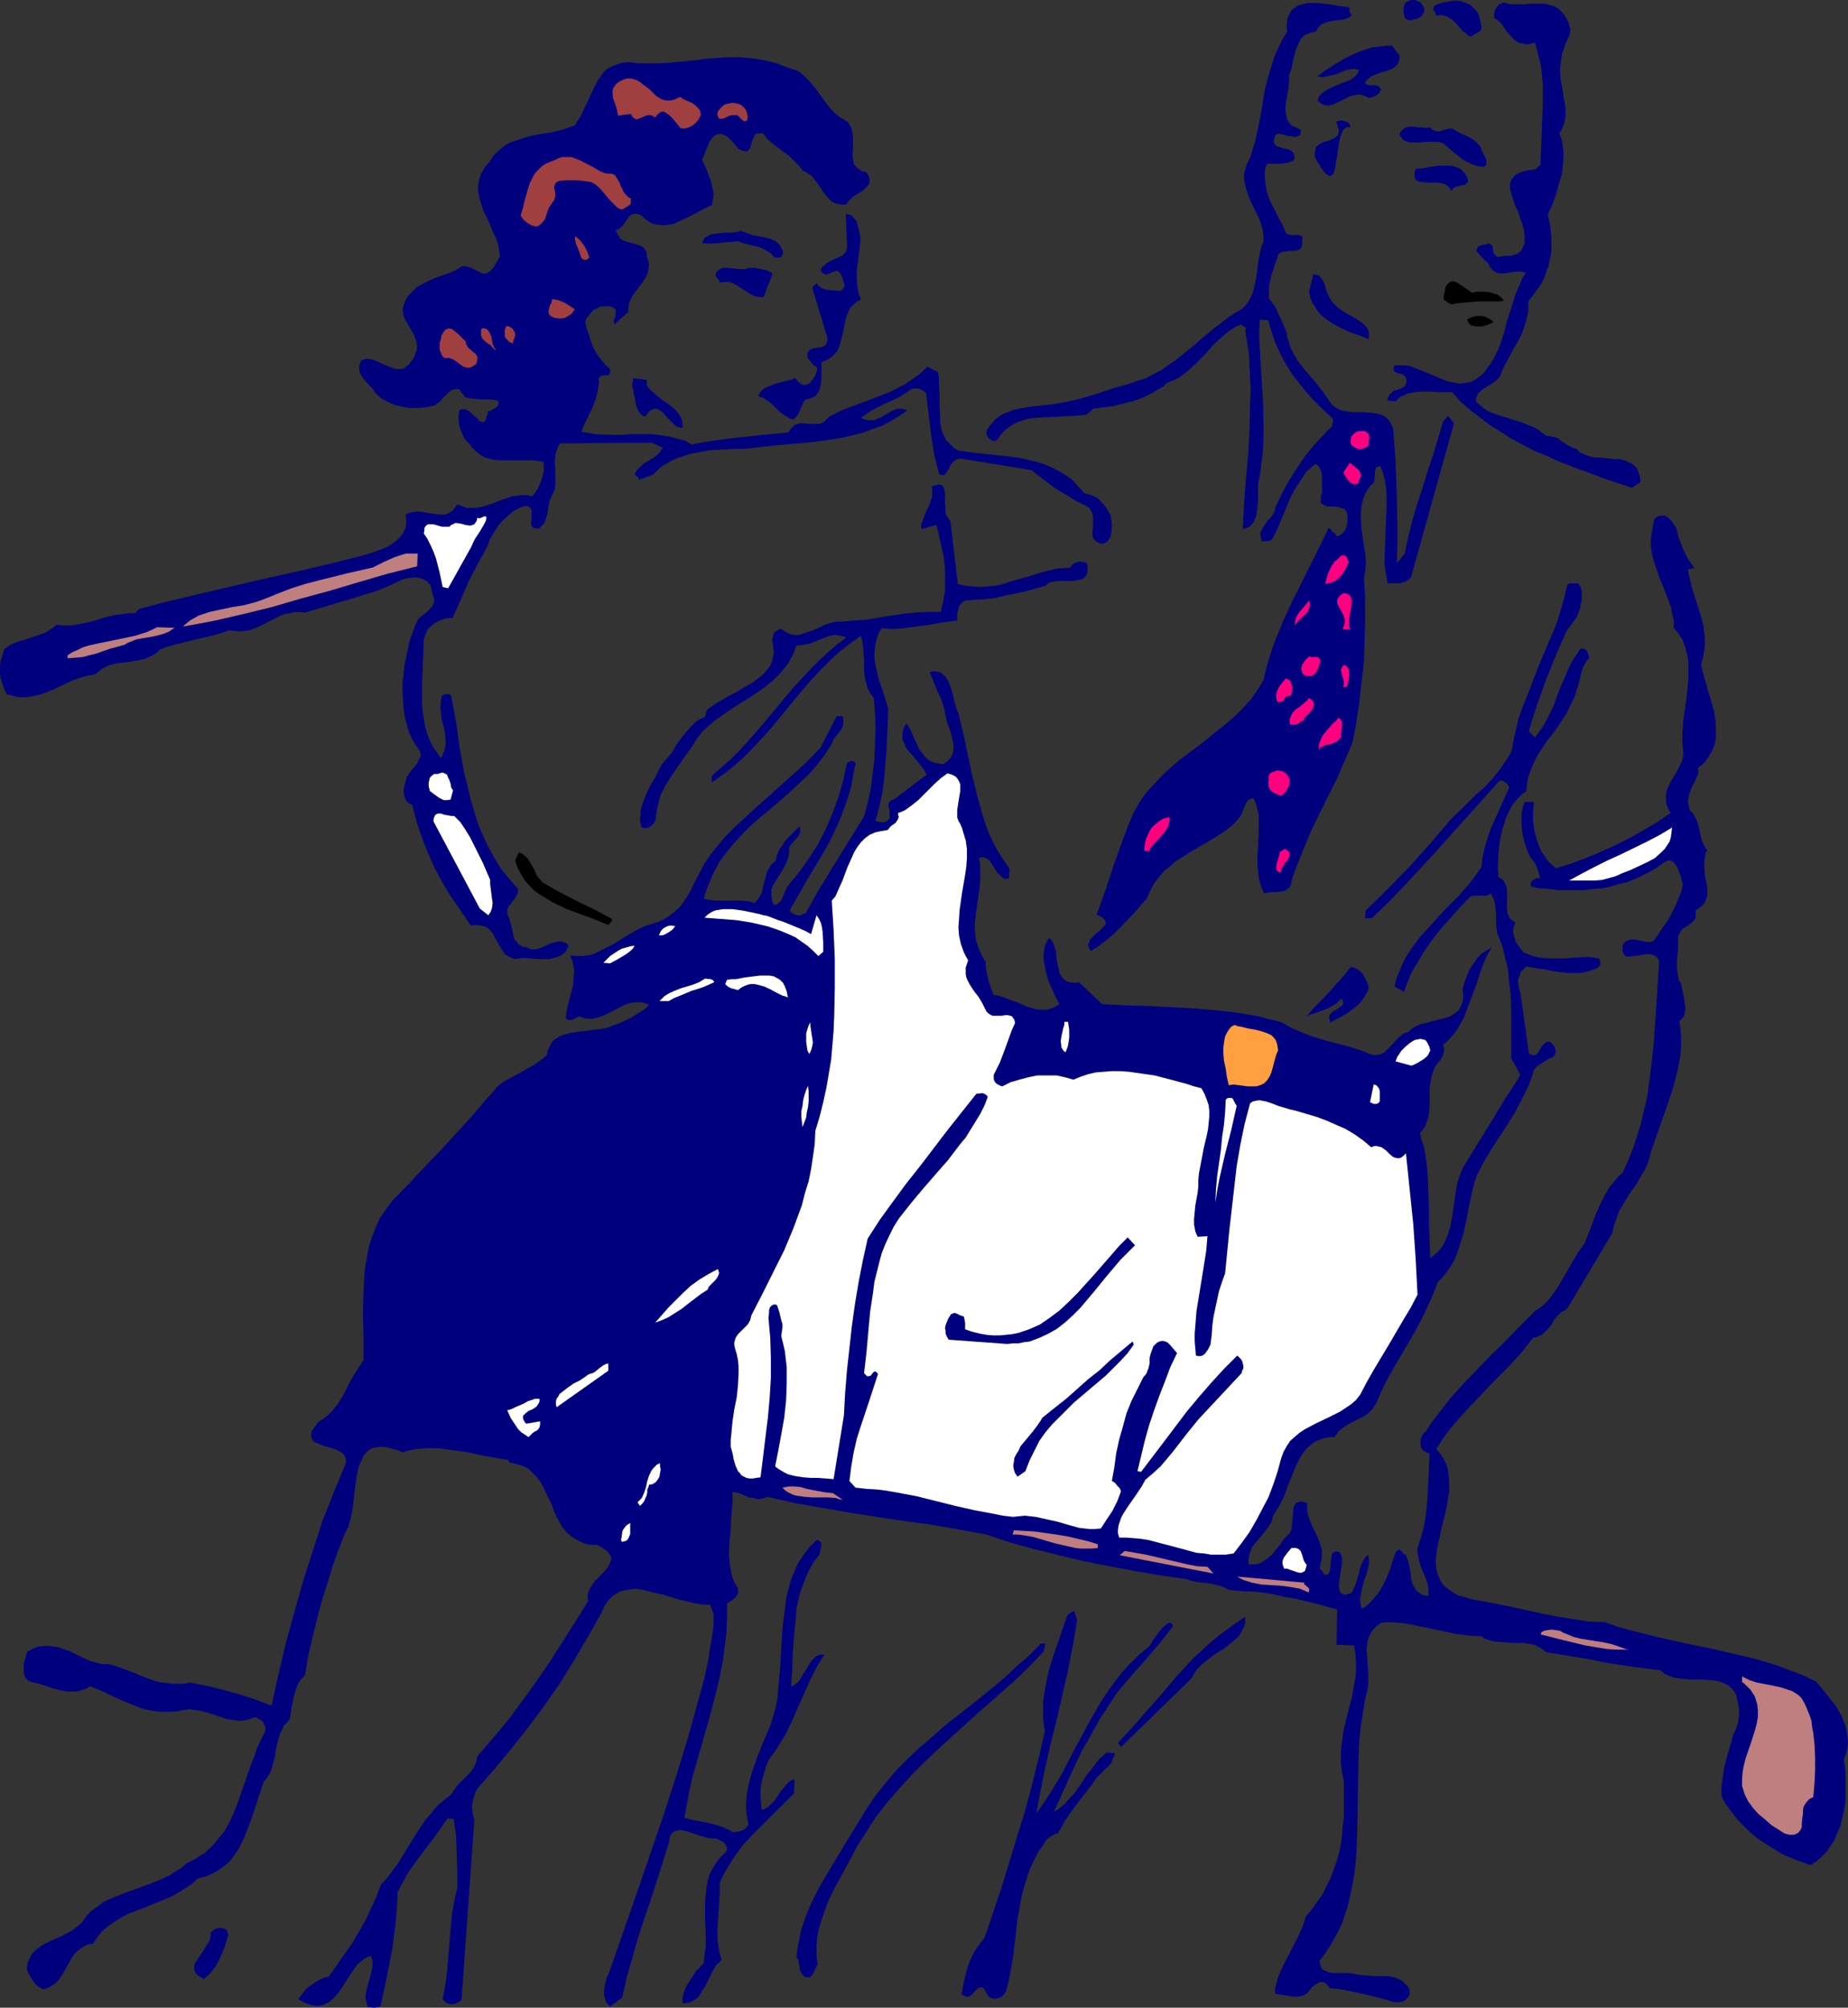 <?xml version="1.0" encoding="UTF-8" standalone="no"?>
<svg
   version="1.0"
   width="129.766mm"
   height="140.957mm"
   id="svg77"
   sodipodi:docname="Golfers 4.wmf"
   xmlns:inkscape="http://www.inkscape.org/namespaces/inkscape"
   xmlns:sodipodi="http://sodipodi.sourceforge.net/DTD/sodipodi-0.dtd"
   xmlns="http://www.w3.org/2000/svg"
   xmlns:svg="http://www.w3.org/2000/svg">
  <rect width="100%" height="100%" fill="#333333" stroke="none"/>
  <sodipodi:namedview
     id="namedview77"
     pagecolor="#ffffff"
     bordercolor="#000000"
     borderopacity="0.25"
     inkscape:showpageshadow="2"
     inkscape:pageopacity="0.0"
     inkscape:pagecheckerboard="0"
     inkscape:deskcolor="#d1d1d1"
     inkscape:document-units="mm" />
  <defs
     id="defs1">
    <pattern
       id="WMFhbasepattern"
       patternUnits="userSpaceOnUse"
       width="6"
       height="6"
       x="0"
       y="0" />
  </defs>
  <path
     style="fill:#00007f;fill-opacity:1;fill-rule:evenodd;stroke:none"
     d="m 393.011,6.463 0.162,0.485 V 7.11 7.756 l -0.323,0.485 -0.485,0.323 -0.97,0.485 -0.485,0.323 -0.485,0.323 -0.646,-0.162 -0.485,-0.485 -1.131,-0.808 -0.97,-1.131 -0.97,-1.131 -0.97,-0.808 -1.293,-0.808 -0.485,-0.162 -0.808,-0.162 h -0.646 l -0.808,0.162 -0.323,-0.808 -0.162,-0.323 -0.323,-0.323 V 2.424 2.101 l 0.162,-0.323 0.485,-0.485 1.939,-0.646 1.939,-0.323 0.97,-0.162 h 0.97 l 0.97,0.162 0.808,0.323 0.808,0.323 0.808,0.323 0.646,0.646 0.646,0.646 0.646,0.808 0.323,0.808 0.323,1.131 z"
     id="path1" />
  <path
     style="fill:#00007f;fill-opacity:1;fill-rule:evenodd;stroke:none"
     d="m 415.796,5.009 0.323,0.646 0.323,0.808 0.162,0.646 0.162,0.646 -0.162,1.293 -0.485,1.293 -0.646,1.293 -0.485,1.454 -0.485,1.293 v 0.808 l -0.162,0.646 -0.162,1.293 -0.162,1.293 0.162,2.585 0.485,2.585 0.162,1.131 0.162,1.293 0.485,2.424 v 1.131 1.131 l -0.162,1.293 -0.323,1.131 -0.485,1.131 -0.646,1.131 0.485,1.293 0.323,1.293 0.162,1.293 0.162,1.454 -0.162,2.747 -0.323,2.747 -0.808,2.747 -0.808,2.909 -0.97,2.585 -1.131,2.424 0.646,3.07 0.323,3.232 v 1.454 1.454 l -0.162,1.454 -0.323,1.454 -0.323,1.616 -0.485,1.293 -0.485,1.454 -0.646,1.454 -0.808,1.293 -0.97,1.293 -0.97,1.293 -0.97,1.293 v 1.454 1.293 l -0.323,1.293 -0.323,1.293 -0.808,2.585 -1.131,2.424 -1.454,2.424 -1.293,2.424 -1.293,2.424 -0.97,2.424 -0.808,0.808 -0.97,0.808 -1.131,0.646 -0.97,0.646 -0.97,0.646 -0.808,0.808 -0.485,0.97 -0.162,0.485 v 0.646 l 0.97,0.97 0.97,0.808 0.97,0.646 1.293,0.646 2.424,0.808 5.171,1.616 2.424,0.97 1.293,0.485 1.131,0.646 0.97,0.808 1.131,0.808 h 0.646 l 0.646,0.162 0.97,0.162 0.97,0.485 0.808,0.646 1.778,1.131 0.97,0.485 1.131,0.323 0.97,0.97 0.97,0.485 1.293,0.485 1.293,0.323 2.747,0.162 1.454,0.162 1.454,0.162 h 1.293 l 1.293,0.323 1.131,0.485 0.97,0.485 0.808,0.808 0.485,0.485 0.162,0.485 0.485,1.454 0.162,0.808 v 0.808 l -2.262,1.454 -6.464,-2.101 -6.464,-2.424 -6.464,-2.424 -3.07,-1.454 -3.232,-1.293 -3.07,-1.616 -3.07,-1.616 -2.747,-1.777 -2.909,-1.777 -2.747,-2.101 -2.586,-1.939 -2.586,-2.262 -2.262,-2.585 h -1.939 -1.939 l -1.939,-0.162 h -2.101 l -1.939,0.162 -0.97,0.162 -0.97,0.162 -0.808,0.485 -0.97,0.323 -0.808,0.646 -0.646,0.646 -2.101,-0.162 v -0.646 l 0.323,-0.646 0.162,-0.323 0.323,-0.323 0.808,-0.646 0.97,-0.323 0.97,-0.323 0.808,-0.485 0.323,-0.323 0.162,-0.485 0.162,-0.485 v -0.485 l -0.162,-0.485 -0.162,-0.323 -0.485,-0.485 -0.646,-0.323 -0.808,-0.162 -0.485,-0.162 -0.485,-0.323 -0.162,-0.323 v -0.323 -0.485 l 0.162,-0.485 h 1.454 1.616 l 1.454,0.323 1.616,0.646 3.232,1.293 3.07,1.293 1.616,0.646 1.616,0.323 1.616,0.323 1.454,-0.162 1.616,-0.323 0.646,-0.323 0.808,-0.485 0.646,-0.485 0.808,-0.646 0.646,-0.646 0.646,-0.97 1.131,-1.454 0.808,-1.454 0.808,-1.616 0.646,-1.454 1.131,-3.393 0.808,-3.232 1.131,-3.393 0.97,-3.232 0.646,-1.616 0.646,-1.454 0.646,-1.616 0.97,-1.454 -0.646,-0.162 -0.646,-0.162 h -1.454 l -2.909,0.485 h -1.454 l -0.646,-0.162 -0.485,-0.323 -0.485,-0.323 -0.485,-0.485 -0.485,-0.646 -0.323,-0.808 -0.808,-0.646 -0.808,-0.808 -1.454,-1.616 v -0.485 l 0.162,-0.485 0.323,-0.323 0.323,-0.162 0.808,-0.323 0.97,-0.162 0.485,-0.162 h 0.323 l 0.323,0.162 0.162,0.162 0.323,0.323 0.162,0.646 v 0.323 0.323 l 0.162,0.646 0.485,0.485 0.323,0.323 0.323,0.162 0.97,-0.162 0.808,-0.162 h 0.808 0.97 l 0.808,-0.323 0.808,-0.162 0.808,-0.646 0.485,-0.646 0.323,-0.808 0.323,-0.808 v -1.616 l -0.162,-1.616 -0.485,-1.777 -1.131,-3.393 -0.808,-1.616 -0.485,-1.616 -0.485,-1.454 -0.323,-1.293 v -1.293 l 0.323,-1.131 0.485,-0.485 0.323,-0.485 0.646,-0.485 0.646,-0.323 0.808,-0.323 1.131,-0.323 1.131,-0.162 1.293,-0.162 1.293,-1.293 0.162,-4.201 0.323,-8.403 0.162,-4.04 v -4.201 l -0.323,-3.878 -0.323,-2.101 -0.485,-1.777 -0.485,-1.939 -0.485,-1.777 -1.131,0.323 -1.131,0.162 -0.808,-0.162 -0.808,-0.162 -0.808,-0.323 -0.646,-0.485 -1.131,-1.131 -1.131,-1.293 -0.97,-1.454 -0.97,-1.131 -0.646,-0.485 -0.646,-0.323 V 4.201 3.555 l 0.162,-0.646 0.162,-0.485 0.485,-0.646 0.323,-0.485 0.646,-0.323 0.646,-0.323 1.131,0.323 1.131,0.162 h 3.555 l 1.293,-0.162 h 2.262 1.131 l 1.131,0.162 1.131,0.323 0.97,0.323 0.808,0.485 0.808,0.808 0.808,0.808 z"
     id="path2" />
  <path
     style="fill:#00007f;fill-opacity:1;fill-rule:evenodd;stroke:none"
     d="m 377.982,2.424 v 0.808 l -0.323,0.485 -0.323,0.485 -0.323,0.323 -0.646,0.323 -0.485,0.162 -1.293,0.323 h -0.485 -0.323 l -0.646,-0.323 -0.323,-0.323 -0.162,-0.646 -0.162,-0.646 V 2.747 2.101 l 0.162,-0.485 0.162,-0.485 0.162,-0.323 0.323,-0.323 0.323,-0.162 L 374.588,0 h 0.808 l 0.97,0.323 0.808,0.485 0.485,0.808 0.323,0.485 z"
     id="path3" />
  <path
     style="fill:#00007f;fill-opacity:1;fill-rule:evenodd;stroke:none"
     d="m 358.105,1.939 v 0.646 0.485 l 0.323,0.485 0.323,0.485 -0.323,0.323 -0.485,0.323 -1.293,0.485 -1.454,0.162 -1.454,0.162 -1.454,0.323 -1.293,0.485 -0.485,0.323 -0.485,0.485 -0.485,0.646 -0.323,0.646 -1.131,0.162 -0.808,0.323 -0.808,0.323 -0.646,0.485 -0.646,0.646 -0.323,0.808 -0.808,1.616 -0.485,1.777 -0.485,1.939 -0.323,1.777 -0.646,1.777 v 1.616 l -0.162,1.777 -0.323,1.777 -0.323,1.777 -0.162,1.777 0.162,1.454 0.162,0.808 0.162,0.646 0.485,0.808 0.485,0.646 0.323,0.323 0.485,0.162 0.485,0.162 0.646,0.323 0.323,0.162 0.323,0.323 v 0.485 0.323 l -0.162,0.485 -0.485,0.162 -0.485,0.323 h -0.485 l -0.646,-0.162 -1.293,-0.162 -1.131,-0.323 -0.646,-0.162 h -0.485 -0.323 l -0.485,0.323 -0.162,0.323 -0.162,0.485 -0.162,0.808 0.162,0.808 0.808,0.646 0.808,0.162 0.97,0.323 0.97,0.162 0.808,0.323 0.485,0.485 0.323,0.485 v 0.323 l 0.162,0.646 -0.162,0.646 -0.646,0.323 -0.808,0.323 -1.939,0.323 h -1.939 -0.97 -0.808 l -0.485,1.131 -0.162,1.293 v 1.131 l 0.162,1.293 0.162,1.131 0.162,1.131 0.808,2.424 1.131,2.262 1.131,2.262 1.131,2.101 0.97,2.262 0.323,0.162 0.323,0.162 0.646,0.162 h 0.808 0.808 0.646 l 0.646,0.323 0.162,0.162 v 0.323 0.323 l -0.162,0.646 0.162,0.646 -0.162,0.485 -0.162,0.485 -0.323,0.323 -0.323,0.162 -0.323,0.162 -0.97,0.162 h -1.131 l -0.97,0.162 -1.131,0.162 -0.323,0.162 -0.485,0.323 -0.97,2.747 -0.97,2.909 -0.323,1.454 -0.323,1.454 v 1.616 1.616 l 0.808,1.131 0.808,0.97 1.131,2.424 0.97,2.262 0.97,2.262 0.162,1.293 0.485,1.293 0.323,1.293 0.646,1.293 1.293,2.262 1.616,2.101 3.555,4.201 1.616,2.101 1.454,2.101 0.808,1.131 0.97,0.808 1.131,0.646 1.131,0.323 1.293,0.162 1.131,0.162 h 2.586 l 2.586,0.162 1.131,0.162 1.131,0.323 0.97,0.485 0.97,0.808 0.646,0.97 0.323,0.646 0.323,0.808 0.323,4.524 0.323,4.524 0.323,8.726 0.162,8.726 v 4.524 l -0.162,4.686 2.101,-2.585 0.97,-4.524 1.131,-4.524 1.293,-4.363 1.454,-4.363 1.293,-4.363 1.454,-4.201 1.293,-4.363 1.293,-4.363 1.293,-1.454 1.616,1.939 -11.474,41.043 -0.646,0.485 -0.646,0.485 -0.808,0.162 -0.808,0.323 h -1.454 -1.778 l -0.323,-1.777 -0.323,-1.777 -0.162,-1.939 v -1.939 l 0.162,-4.04 0.162,-4.201 0.162,-4.04 v -2.101 -1.939 l -0.162,-1.939 -0.323,-1.939 -0.485,-1.777 -0.646,-1.616 h -0.485 l -0.323,0.162 -0.323,0.162 -0.162,0.323 -0.162,0.646 v 0.808 l -0.162,1.616 -0.162,0.646 -0.323,0.323 -0.323,0.162 -0.97,1.293 -0.808,1.454 -0.485,1.454 -0.323,1.454 -0.162,1.616 v 1.454 l 0.162,3.232 0.485,3.232 0.485,3.07 0.162,1.616 v 1.616 l -0.162,1.616 -0.323,1.616 0.323,5.332 v 5.494 l -0.162,5.656 -0.162,5.656 -0.646,5.656 -0.646,5.656 -0.808,5.332 -0.485,2.585 -0.485,2.424 -2.101,4.848 -2.101,4.848 -2.262,4.524 -2.262,4.524 -2.262,4.686 -1.939,4.686 -1.939,4.848 -0.97,2.585 -0.646,2.585 -0.323,0.323 -0.485,0.323 -0.646,0.485 -0.808,0.162 -0.97,0.162 h -1.939 l -0.808,0.162 -0.97,0.162 -0.646,-1.454 -0.485,-1.454 -0.323,-1.454 -0.162,-1.616 -0.162,-1.616 v -1.616 l 0.162,-3.393 0.162,-3.393 v -3.232 -1.616 l -0.323,-1.454 -0.485,-1.616 -0.485,-1.293 -0.808,0.162 -0.646,0.323 -0.485,0.646 -0.323,0.646 -0.646,1.616 -0.323,0.808 -0.323,0.646 -1.454,1.616 -1.616,1.454 -1.778,1.293 -1.778,1.131 -3.555,2.101 -3.555,2.101 -1.778,1.131 -1.778,1.131 -1.454,1.293 -1.616,1.293 -1.293,1.616 -1.293,1.616 -0.97,1.939 -0.97,2.101 -1.616,1.777 -1.616,1.939 -3.555,3.716 -1.939,1.939 -1.939,1.616 -2.101,1.616 -2.101,1.293 -0.485,-0.97 -0.162,-0.808 0.323,-0.646 0.162,-0.646 0.646,-0.646 1.131,-1.131 0.808,-0.485 0.485,-0.646 0.485,-0.485 0.485,-0.485 0.162,-0.485 -0.162,-0.646 -0.323,-0.485 -0.323,-0.323 -0.485,-0.162 -0.485,-0.323 -0.646,-0.323 2.424,-6.787 2.262,-6.787 2.424,-6.787 1.293,-3.393 1.293,-3.07 1.616,-2.909 1.778,-2.585 2.101,-2.262 2.101,-2.262 2.262,-2.101 2.424,-2.101 5.01,-3.716 4.848,-3.878 2.424,-1.939 2.424,-2.101 2.101,-2.101 2.101,-2.262 1.778,-2.585 1.616,-2.585 0.646,-2.909 0.808,-2.747 0.808,-2.585 0.97,-2.585 2.101,-5.171 2.262,-4.848 4.848,-9.695 2.424,-4.848 2.424,-5.009 0.323,0.162 0.162,0.162 0.485,0.646 0.646,0.485 0.646,0.808 0.97,-0.485 0.485,-0.485 0.646,-0.646 0.323,-0.808 0.162,-0.808 0.162,-0.808 v -1.777 l -0.323,-0.808 -0.323,-0.485 -0.485,-0.323 -0.646,-0.162 -1.293,-0.323 h -1.454 l -1.293,-0.162 -0.485,-0.323 -0.485,-0.162 -0.323,-0.485 v -0.646 -0.97 l 0.323,-0.97 v -2.262 -2.262 l -0.162,-0.97 -0.323,-0.808 -0.485,-0.808 -0.485,-0.323 -0.323,-0.162 -1.131,0.97 -1.131,0.97 -0.808,1.131 -0.808,1.293 -1.616,2.424 -1.293,2.585 -2.262,5.494 -1.131,2.585 -1.293,2.585 -0.646,0.323 -0.646,0.162 h -1.454 l -0.162,-0.808 -0.162,-0.646 v -0.808 l 0.162,-0.485 0.646,-1.131 0.646,-0.97 0.323,-0.485 0.485,-0.485 0.808,-0.97 0.646,-1.131 0.162,-0.646 0.162,-0.646 1.293,-2.747 1.454,-2.747 1.616,-2.747 1.778,-2.747 1.778,-2.585 2.101,-2.585 2.101,-2.262 2.101,-2.262 0.323,-0.162 0.323,-0.323 0.162,-0.646 0.162,-0.646 v -0.808 l -2.909,-2.747 -2.747,-2.747 -2.586,-3.07 -2.424,-3.07 -2.101,-3.393 -0.97,-1.777 -0.808,-1.777 -0.808,-1.777 -0.646,-1.939 -0.646,-1.939 -0.485,-1.939 -2.262,-0.162 -0.162,2.585 v 2.585 l 0.323,5.332 0.323,5.332 0.323,5.494 0.162,5.332 v 5.494 l -0.162,2.747 -0.323,2.747 -0.323,2.585 -0.485,2.747 -0.162,0.646 v 4.363 l -0.162,2.101 -0.323,1.939 -0.323,0.808 -0.323,0.808 -0.485,0.646 -0.646,0.646 -0.808,0.323 -0.97,0.323 0.323,-6.625 0.485,-6.625 0.646,-6.787 0.162,-3.393 0.162,-3.232 0.162,-6.787 0.162,-3.232 -0.162,-3.393 -0.162,-3.232 -0.162,-3.232 -0.485,-3.07 -0.485,-3.07 0.162,-0.485 v -0.162 l -0.162,-0.323 h -0.162 l -0.485,-0.323 -0.485,-0.323 -1.454,0.646 -1.293,0.808 -1.293,0.97 -1.131,0.97 -2.262,2.101 -2.101,2.424 -2.262,2.262 -2.262,2.101 -1.293,0.97 -1.293,0.97 -1.454,0.646 -1.616,0.646 -0.97,0.97 -1.131,0.646 -2.262,1.293 -2.262,1.131 -2.424,0.808 -2.586,0.646 -2.586,0.646 -5.171,0.646 -1.939,1.616 -3.232,0.323 -3.394,0.162 -3.232,0.162 -3.232,0.162 -1.616,0.162 -1.454,0.323 -1.454,0.485 -1.293,0.485 -1.293,0.808 -1.293,0.97 -1.131,1.131 -0.97,1.454 -0.485,0.323 h -0.646 l -0.485,-0.162 -0.323,-0.323 -0.485,-0.323 -0.323,-0.646 -0.162,-0.485 v -0.646 l 0.646,-1.131 0.97,-1.131 0.808,-0.97 1.131,-0.808 1.131,-0.646 1.293,-0.485 1.293,-0.485 1.454,-0.323 2.747,-0.485 3.07,-0.323 2.909,-0.323 2.909,-0.485 2.262,-0.485 2.101,-0.485 4.363,-1.293 4.363,-1.454 4.525,-1.293 2.262,-0.808 2.101,-0.646 2.101,-1.131 1.939,-0.97 1.778,-1.293 1.939,-1.293 3.394,-2.747 1.778,-1.454 1.616,-1.454 3.555,-2.909 3.555,-2.747 1.939,-1.293 1.939,-1.131 0.808,-0.808 0.646,-0.808 0.646,-1.131 0.485,-0.97 0.323,-0.97 0.323,-1.293 0.485,-2.262 0.323,-2.424 0.323,-2.424 0.485,-2.424 0.323,-1.131 0.485,-0.97 v -1.616 l -0.162,-1.454 -0.323,-1.293 -0.485,-1.454 -1.293,-2.747 -1.293,-2.585 -0.97,-2.747 -0.323,-1.293 -0.323,-1.454 v -1.293 l 0.323,-1.454 0.485,-1.454 0.808,-1.616 0.646,-2.101 0.646,-2.101 0.97,-4.363 0.808,-4.201 0.646,-4.201 0.97,-4.201 0.646,-2.101 0.646,-2.101 0.646,-1.939 0.97,-2.101 0.97,-1.939 1.293,-2.101 -0.162,-0.97 V 6.625 l 0.162,-0.808 V 5.009 l 0.323,-0.646 0.162,-0.485 0.646,-1.131 0.808,-0.646 0.97,-0.646 1.131,-0.323 1.293,-0.323 h 1.454 1.454 l 2.909,0.323 2.747,0.485 1.293,0.162 z"
     id="path4" />
  <path
     style="fill:#00007f;fill-opacity:1;fill-rule:evenodd;stroke:none"
     d="m 371.518,14.866 -0.162,0.97 -0.162,0.646 -0.323,0.646 -0.485,0.485 -0.646,0.485 -0.646,0.323 -1.454,0.485 -1.616,0.485 -1.616,0.646 -0.646,0.323 -0.485,0.485 -0.646,0.485 -0.323,0.808 0.485,0.323 0.485,0.162 h 1.131 0.646 l 0.646,0.162 0.323,0.323 0.485,0.485 -0.162,0.485 -0.162,0.485 -0.323,0.323 -0.485,0.323 -0.97,0.485 -1.131,0.323 -0.808,-0.485 -0.97,-0.323 -0.97,-0.162 -0.808,0.162 -0.97,0.162 -0.808,0.323 -1.778,0.97 -1.778,0.808 -0.808,0.323 -0.808,0.162 h -0.808 l -0.808,-0.162 -0.808,-0.485 -0.646,-0.646 0.323,-0.97 0.646,-0.808 0.646,-0.485 0.646,-0.485 1.616,-0.808 1.616,-0.646 1.616,-0.646 1.616,-0.646 0.646,-0.485 0.646,-0.485 0.485,-0.646 0.485,-0.97 -0.646,-0.162 -0.646,-0.162 -1.293,0.162 -1.293,0.323 -1.454,0.646 -1.454,0.485 -1.454,0.323 -1.454,0.323 -0.646,-0.162 h -0.808 l 2.101,-1.616 2.262,-1.454 2.424,-1.454 2.424,-1.293 2.747,-1.131 2.586,-0.808 1.293,-0.162 1.454,-0.162 1.293,-0.162 h 1.293 z"
     id="path5" />
  <path
     style="fill:#00007f;fill-opacity:1;fill-rule:evenodd;stroke:none"
     d="m 208.625,17.775 1.454,0.485 1.131,0.323 1.131,0.646 0.97,0.808 0.808,0.808 0.808,0.808 1.616,1.939 2.909,4.04 1.616,1.939 0.97,0.808 0.97,0.808 0.646,0.323 0.485,0.323 0.97,0.646 0.485,0.808 0.485,0.97 0.162,1.131 0.162,1.131 v 2.424 l -0.162,2.262 0.162,1.131 0.162,0.97 0.485,0.808 0.646,0.646 0.485,0.323 0.485,0.323 0.646,0.162 0.646,0.162 0.485,0.808 0.323,0.808 v 0.646 0.646 l -0.323,0.485 -0.485,0.485 -0.97,0.97 -1.293,0.808 -1.293,0.808 -0.97,0.97 -0.485,0.485 -0.323,0.646 h -1.131 l -0.97,-0.162 -0.97,-0.162 -0.808,-0.485 -0.646,-0.646 -0.646,-0.646 -1.131,-1.454 -1.131,-1.777 -1.131,-1.454 -0.646,-0.808 -0.646,-0.485 -0.808,-0.485 -0.97,-0.485 -0.97,-1.293 -1.293,-1.293 -1.293,-1.293 -1.616,-1.131 -2.909,-2.262 -1.293,-1.131 -1.131,-1.454 h -0.808 -0.646 l -0.485,0.162 -0.323,0.485 -0.162,0.485 -0.323,0.485 -0.162,0.646 -0.162,0.485 -0.323,1.131 -0.323,0.485 -0.323,0.323 -0.323,0.162 -0.646,-0.162 -0.646,-0.162 -0.97,-0.485 -0.97,-1.293 -1.293,-1.293 -0.646,-0.646 -0.646,-0.323 -0.808,-0.323 h -0.97 l -0.97,0.485 -0.646,0.646 -0.646,0.97 -0.323,0.808 -0.808,1.939 -0.323,0.97 -0.485,0.97 1.293,2.909 1.131,3.07 0.323,1.454 0.323,1.616 -0.162,1.454 -0.323,1.616 -1.131,0.485 -2.262,1.131 -1.131,0.646 -2.262,1.131 -2.424,1.131 -1.131,0.485 -1.293,0.162 -1.131,0.162 -1.293,-0.162 -1.293,-0.162 -1.131,-0.485 -1.131,-0.808 -1.293,-1.131 -0.808,-0.323 h -0.485 -0.646 l -0.323,0.162 -0.485,0.323 -0.323,0.162 -0.485,0.808 -0.646,0.97 -0.646,0.808 -0.646,0.646 -0.485,0.323 h -0.646 l 0.323,0.97 0.485,0.646 0.323,0.646 0.646,0.485 0.646,0.323 0.646,0.162 2.747,0.808 0.646,0.162 0.646,0.323 0.485,0.485 0.323,0.485 0.323,0.646 v 0.97 l 0.485,1.293 0.162,0.97 -0.162,1.131 -0.162,0.808 -0.323,0.97 -0.485,0.808 -1.131,1.616 -1.131,1.454 -1.131,1.616 -0.485,0.97 -0.323,0.808 -0.162,1.131 v 1.131 l -3.555,3.232 -0.162,-0.162 -0.162,-0.323 v -0.646 l 0.323,-0.485 0.162,-0.808 v -0.646 -0.646 l -0.162,-0.323 -0.323,-0.162 -0.485,-0.323 -0.485,-0.162 h -1.293 -1.131 l -0.97,0.485 -0.97,0.485 -0.646,0.646 -0.646,0.808 -0.646,0.808 -0.323,0.97 0.485,1.939 0.646,1.777 0.485,1.616 0.646,1.616 0.808,1.454 0.97,1.293 1.131,1.454 1.454,1.293 v 0.485 0.323 0.323 l -0.162,0.162 -0.323,0.323 h -0.646 l -1.131,0.162 -0.485,0.323 -0.162,0.162 -0.162,0.323 0.162,0.97 -0.162,0.97 -0.323,1.777 -0.485,1.777 -0.646,1.777 -1.616,3.393 -0.808,1.616 -0.646,1.777 1.939,0.323 1.778,0.323 3.717,0.162 h 3.717 l 1.778,-0.162 h 1.939 3.717 l 1.778,0.162 1.939,0.323 1.778,0.323 1.778,0.485 1.778,0.485 1.616,0.97 3.232,-0.646 3.07,-0.485 6.464,-0.808 6.464,-0.646 6.464,-0.646 0.485,-0.808 0.646,-0.646 0.485,-0.485 0.808,-0.323 0.646,-0.162 h 0.646 l 1.616,0.162 h 1.454 0.808 0.646 l 0.808,-0.323 0.485,-0.323 0.646,-0.646 0.646,-0.646 3.232,-1.616 3.394,-1.293 1.616,-0.646 1.778,-0.646 3.394,-1.293 3.232,-1.293 1.778,-0.97 1.616,-0.808 1.454,-0.97 1.616,-1.131 1.454,-1.131 1.454,-1.454 2.747,1.454 0.323,1.293 v 1.454 l 0.162,3.07 v 2.909 l 0.162,2.909 v 1.293 l 0.162,1.454 0.323,1.293 0.485,1.131 0.646,1.293 0.97,0.97 0.97,0.97 1.293,0.808 4.848,0.646 4.686,0.485 4.525,0.485 2.262,0.323 2.101,0.485 2.101,0.485 2.101,0.646 1.939,0.808 1.939,0.97 1.939,1.131 1.778,1.293 1.616,1.777 1.616,1.777 1.293,0.323 0.97,0.323 1.131,0.646 0.808,0.646 0.808,0.97 0.808,0.97 1.131,1.939 0.162,1.131 0.162,1.131 v 1.131 l -0.162,1.293 -0.162,0.97 -0.646,0.97 -0.162,0.323 -0.485,0.323 -0.485,0.162 -0.646,0.162 -0.97,-0.323 -0.485,-0.323 -0.485,-0.485 -0.323,-0.485 -0.162,-0.808 v -0.646 l 0.162,-1.616 v -1.777 -0.808 l -0.162,-0.808 -0.323,-0.646 -0.485,-0.808 -0.808,-0.485 -0.97,-0.485 -1.939,-0.97 -1.778,-1.131 -3.555,-2.101 -3.232,-2.424 -3.07,-2.424 -18.907,-3.07 -0.646,0.162 -0.485,0.162 -0.485,0.323 -0.323,0.323 -0.646,0.808 -0.485,0.97 -0.485,0.808 -0.485,0.646 -0.323,0.162 h -0.485 -0.323 l -0.485,-0.323 -0.646,-2.585 -0.646,-2.585 -0.808,-5.332 -0.646,-5.332 -0.323,-2.747 -0.323,-2.747 -0.485,-0.485 -0.485,-0.323 -0.646,-0.323 -0.646,-0.162 h -0.646 -0.646 l -0.646,0.323 -0.485,0.323 -1.616,1.131 -1.454,0.808 -3.232,1.454 -3.232,1.616 -1.454,0.97 -1.616,1.131 0.97,0.485 0.97,0.162 h 0.808 0.646 l 0.808,-0.323 0.808,-0.323 1.454,-0.808 1.293,-0.808 1.454,-0.646 0.808,-0.162 h 0.646 l 0.808,0.162 0.808,0.323 -2.101,1.454 -2.101,1.293 -2.424,1.293 -2.424,0.808 -2.424,0.97 -2.586,0.646 -2.586,0.646 -2.747,0.485 -5.656,0.808 -11.15,0.97 -5.494,0.646 -1.616,0.162 h -1.778 l -3.555,0.162 -3.555,0.162 -3.394,0.646 -1.778,0.323 -3.07,0.97 -1.616,0.646 -1.454,0.808 -1.454,0.808 -1.293,1.131 -1.131,1.131 -3.878,1.454 v -0.485 l -0.323,-0.323 -0.485,-0.323 -0.323,-0.485 0.808,-1.131 0.97,-0.97 0.97,-0.808 1.131,-0.646 1.131,-0.646 0.97,-0.808 0.808,-0.808 0.646,-1.131 -2.747,-1.293 -24.402,0.162 -0.485,0.646 -0.323,0.97 -0.323,0.808 -0.162,0.808 -0.162,1.777 0.162,1.777 v 1.939 1.777 0.808 l -0.162,0.97 -0.323,0.808 -0.485,0.808 -0.485,1.131 -0.323,1.293 -0.323,2.262 -0.323,1.131 -0.323,1.131 -0.646,0.808 -0.485,0.485 -0.485,0.485 h -0.808 l -0.485,-0.162 -0.323,-0.162 -0.323,-0.323 -0.162,-0.485 v -0.485 l 0.162,-1.131 v -0.97 -1.131 l -0.162,-0.485 -0.323,-0.323 -0.485,-0.323 h -0.485 l -0.97,0.162 -0.808,0.323 -1.778,0.97 -1.454,1.293 -1.454,1.293 -1.131,1.454 -1.131,1.777 -0.97,1.616 -0.485,1.616 -2.586,4.686 -2.424,4.686 -2.101,4.848 -2.262,5.009 h -1.293 l -1.293,0.323 -1.131,0.485 -1.131,0.646 -0.97,0.808 -0.808,0.808 -0.485,1.131 -0.485,1.293 -0.162,4.363 -0.162,4.201 -0.162,4.363 v 4.201 l 0.162,1.939 0.323,2.101 0.323,1.939 0.485,1.777 0.646,1.777 0.808,1.777 1.131,1.616 1.131,1.616 0.485,-0.97 0.485,-1.131 0.162,-0.97 0.162,-0.97 -0.162,-2.101 -0.323,-2.101 -0.646,-2.101 -0.162,-2.101 -0.162,-0.97 0.162,-1.131 v -0.97 l 0.323,-1.131 0.646,-0.323 h 0.808 0.485 l 0.323,0.162 0.162,0.323 1.293,6.948 0.97,6.948 1.293,6.948 0.808,3.232 0.808,3.393 0.97,3.232 0.97,3.232 1.293,3.07 1.454,3.07 1.616,2.909 1.778,2.909 2.262,2.747 2.262,2.585 v 0.646 l -0.162,0.485 -0.485,0.97 -0.646,0.97 -0.323,0.323 -0.323,0.485 -0.646,0.808 -0.323,0.808 v 0.97 l 0.162,0.485 0.323,0.646 0.323,1.131 0.323,1.131 0.485,2.424 0.323,1.131 0.808,0.808 0.323,0.485 0.646,0.323 0.485,0.323 h 0.808 l 0.808,0.485 0.808,0.162 h 0.808 l 0.808,-0.162 1.293,-0.485 1.293,-0.646 1.293,-0.485 0.646,-0.162 0.808,-0.162 h 0.646 l 0.646,0.162 0.808,0.323 0.646,0.646 -0.485,0.97 -0.485,0.808 -0.646,0.485 -0.646,0.485 -0.97,0.323 -0.808,0.162 -0.97,0.323 h -3.07 l -2.101,-0.162 -2.101,-0.162 -0.97,0.162 -0.97,0.162 -0.97,-0.323 -0.97,-0.485 -0.808,-0.485 -0.485,-0.808 -0.97,-1.454 -0.97,-1.777 -0.808,-1.616 -0.646,-0.646 -0.646,-0.646 -0.808,-0.485 -0.97,-0.162 -1.293,-0.162 -1.454,0.162 -2.586,-3.878 -2.586,-3.716 -2.262,-3.716 -2.101,-3.878 -1.778,-4.04 -1.616,-4.04 -1.454,-4.363 -1.131,-4.363 -0.646,-0.323 -0.485,-0.323 -0.323,-0.323 -0.323,-0.485 -0.323,-0.97 -0.162,-0.97 v -0.97 l 0.323,-1.131 0.485,-1.939 0.646,-0.97 0.808,-1.131 0.808,-0.808 0.646,-0.97 0.485,-1.131 0.323,-0.485 v -0.485 l -0.162,-0.485 -0.162,-0.646 -0.485,-0.646 -0.485,-0.646 -0.97,-1.616 -0.808,-1.777 -0.646,-2.101 -0.485,-1.939 -0.323,-2.262 -0.162,-2.262 -0.162,-2.262 v -2.262 l 0.323,-2.424 0.162,-2.262 0.485,-2.262 0.485,-2.262 0.485,-2.101 0.646,-1.939 0.808,-2.101 0.808,-1.777 0.808,-0.646 1.616,-1.293 0.808,-0.808 0.646,-0.808 0.162,-0.485 0.162,-0.485 v -0.485 -0.485 l -0.323,-0.646 -0.162,-0.646 -0.162,-0.808 -0.162,-0.646 -0.162,-0.646 -0.485,-0.485 -0.323,-0.485 -0.646,-0.323 -0.485,-0.323 -0.646,-0.162 -1.293,-0.323 -1.454,0.162 -1.293,0.162 -1.293,0.485 -3.07,1.454 -3.07,1.293 -3.232,0.97 -3.07,0.97 -6.464,1.939 -3.232,0.97 -3.232,0.97 -1.454,-0.162 h -1.293 l -1.293,0.323 -1.293,0.162 -1.293,0.485 -1.131,0.646 -2.262,1.131 -2.262,1.131 -1.131,0.485 -1.293,0.485 -1.293,0.162 -1.293,0.162 -1.454,-0.162 -1.454,-0.162 -2.262,0.808 -2.262,0.646 -4.848,1.131 -4.686,1.131 -2.262,0.646 -2.101,0.808 -0.808,0.808 -0.97,0.646 -0.97,0.485 -1.131,0.485 -2.262,0.485 -2.262,0.323 -2.424,0.323 -1.131,0.162 -1.131,0.323 -1.131,0.485 -0.97,0.485 -0.808,0.646 -0.97,0.808 -1.616,0.323 -1.454,0.323 -1.454,0.485 -1.454,0.485 -2.747,1.293 -2.747,1.293 -2.909,1.131 -1.454,0.323 -1.454,0.323 -1.454,0.162 H 5.01 L 3.555,184.694 1.778,184.209 1.131,182.917 0.646,181.462 0.162,180.008 0,178.554 v -1.616 l 0.162,-1.616 0.485,-1.454 0.485,-1.616 1.616,-1.131 1.778,-0.808 1.778,-0.485 1.939,-0.646 1.939,-0.646 1.778,-0.646 1.616,-0.97 0.646,-0.485 0.808,-0.646 1.293,0.162 h 1.293 1.293 l 1.131,-0.162 2.586,-0.485 2.586,-0.646 2.586,-0.808 2.586,-0.646 2.747,-0.323 1.293,-0.162 h 1.454 l 0.97,-1.131 7.434,-1.939 7.434,-1.777 15.19,-3.555 15.029,-3.393 7.434,-1.777 7.595,-1.939 1.939,-0.646 1.939,-0.646 1.939,-0.808 1.778,-1.131 0.808,-0.646 0.646,-0.646 0.646,-0.808 0.485,-0.808 0.485,-0.97 0.162,-1.131 v -1.131 l -0.162,-1.293 0.97,-0.485 0.97,-0.162 0.808,-0.162 h 0.97 l 1.939,0.323 1.939,0.323 1.778,0.162 h 0.808 l 0.808,-0.162 0.646,-0.323 0.808,-0.485 0.646,-0.808 0.646,-0.97 1.131,0.485 1.293,0.485 h 1.293 1.131 l 1.131,-0.162 1.293,-0.323 2.424,-0.808 2.424,-0.97 2.424,-0.808 1.293,-0.162 1.293,-0.162 h 1.293 l 1.454,0.323 0.808,-0.97 0.646,-0.97 0.485,-1.131 0.485,-1.131 0.323,-1.131 0.323,-1.293 v -1.293 -1.131 l -1.293,-0.323 -1.454,-0.162 h -2.747 -1.293 -4.04 -1.293 l -1.131,-0.162 -1.293,-0.323 -1.131,-0.323 -1.131,-0.646 -0.97,-0.808 -1.131,-0.97 -0.808,-1.131 -0.808,-0.808 -0.646,-0.808 -0.485,-1.131 -0.485,-1.131 -0.323,-1.131 -0.162,-1.293 v -1.293 l 0.162,-1.293 0.646,-0.323 h 0.808 l 0.485,0.162 0.646,0.323 1.131,0.97 0.485,0.485 0.646,0.485 0.323,0.485 0.485,0.323 0.323,0.162 h 0.485 l 0.323,-0.162 0.323,-0.485 0.162,-0.97 0.323,-0.485 v -0.646 l 0.485,-0.162 0.485,-0.162 0.97,-0.646 0.485,-0.323 0.323,-0.485 0.162,-0.646 -0.162,-0.485 -1.939,-0.323 h -2.101 l -2.262,-0.162 -1.293,-0.162 -1.293,-0.323 -0.162,-0.485 -0.485,-0.485 -0.485,-0.646 -0.323,-0.485 h -0.646 -0.485 l -0.97,0.323 -0.808,0.646 -0.646,0.646 -0.808,0.808 -0.646,0.808 -0.808,0.646 -0.808,0.485 -2.262,0.485 -2.101,0.162 h -2.101 l -1.939,-0.323 -2.101,-0.485 -1.778,-0.808 -1.778,-0.97 -1.454,-1.293 -0.646,-0.97 -0.808,-0.97 -0.97,-0.97 -0.808,-0.97 -0.646,-0.97 -0.323,-0.646 -0.162,-0.485 V 97.76 97.114 l 0.162,-0.646 0.323,-0.808 0.808,-0.323 0.808,-0.162 0.97,0.162 0.808,0.162 1.778,0.808 1.778,0.808 1.778,0.646 0.808,0.162 h 0.808 l 0.97,-0.162 0.646,-0.485 0.808,-0.646 0.808,-1.131 0.485,-0.646 0.162,-0.646 0.485,-1.131 0.162,-1.131 -0.162,-1.131 -0.323,-0.97 -0.323,-0.97 -1.131,-1.939 -1.131,-1.939 -0.485,-0.97 -0.162,-0.97 -0.162,-1.131 0.323,-0.97 0.485,-1.293 0.323,-0.485 0.323,-0.646 0.808,-0.808 0.808,-0.808 0.808,-0.808 0.97,-0.485 1.778,-0.97 1.778,-0.808 1.778,-0.646 1.939,-0.646 1.939,-0.808 1.778,-1.131 h 0.646 l 0.646,0.162 1.131,0.323 0.97,0.485 0.97,0.485 0.97,0.485 h 0.485 0.485 l 0.485,-0.162 0.485,-0.323 0.485,-0.485 0.485,-0.485 1.778,-3.07 -0.162,-1.454 -0.323,-1.616 -0.485,-1.616 -0.808,-1.616 -1.293,-3.07 -1.454,-3.07 -0.485,-1.616 -0.485,-1.616 -0.323,-1.616 v -1.454 l 0.323,-1.616 0.485,-1.616 0.485,-0.808 0.485,-0.808 0.646,-0.808 0.646,-0.646 0.97,-1.616 1.131,-1.131 1.131,-0.97 1.293,-0.97 1.293,-0.646 1.616,-0.485 1.454,-0.485 1.454,-0.485 3.232,-0.646 3.232,-0.485 3.07,-0.808 1.293,-0.485 1.454,-0.485 0.646,-1.131 0.808,-1.131 1.293,-2.747 0.646,-1.293 0.646,-1.454 1.293,-2.747 0.646,-1.293 0.808,-1.131 0.808,-1.131 0.97,-0.97 1.293,-0.646 1.293,-0.485 1.454,-0.485 1.616,-0.162 2.747,0.323 h 2.747 2.586 l 2.747,-0.162 5.171,-0.485 5.333,-0.646 5.171,-0.323 h 2.586 l 2.586,0.162 2.586,0.323 2.586,0.485 2.424,0.646 z"
     id="path6" />
  <path
     style="fill:#9f3f3f;fill-opacity:1;fill-rule:evenodd;stroke:none"
     d="m 180.507,25.692 0.646,0.485 0.97,0.485 0.808,0.323 0.97,0.485 0.646,0.485 0.646,0.646 0.646,0.808 0.162,1.131 -0.323,0.646 -0.485,0.808 -0.485,0.485 -0.646,0.646 -0.808,0.485 -0.808,0.323 -0.808,0.162 h -0.646 l -0.485,-0.162 -0.323,-0.485 -0.808,-0.97 -0.808,-0.97 -0.97,-0.97 -0.485,-0.323 -0.485,-0.323 -0.323,-0.162 -0.485,-0.162 -0.485,0.162 -0.485,0.323 -0.485,0.485 -0.485,0.646 -0.485,-0.323 -0.646,-0.323 h -0.485 -0.323 l -0.97,0.323 -0.646,0.323 -0.808,0.323 -0.323,0.162 h -0.323 l -0.323,-0.162 -0.323,-0.162 -0.485,-0.485 -0.323,-0.646 -3.394,0.485 -0.162,-0.97 -0.323,-1.293 -0.323,-0.97 -0.485,-1.293 -0.162,-1.131 v -1.131 l 0.162,-0.485 0.323,-0.485 0.323,-0.485 0.485,-0.485 0.808,-0.485 1.131,-0.485 0.646,-0.162 h 1.131 l 1.131,0.323 0.97,0.485 0.808,0.646 1.939,1.454 1.616,1.616 0.97,0.646 0.97,0.485 0.97,0.162 h 1.131 l 0.646,-0.162 0.485,-0.162 0.646,-0.323 z"
     id="path7" />
  <path
     style="fill:#00007f;fill-opacity:1;fill-rule:evenodd;stroke:none"
     d="m 358.428,33.772 h -0.485 -0.485 l -0.485,0.323 -0.323,0.162 -0.323,0.485 -0.162,0.485 -0.485,1.293 -0.323,1.454 -0.485,3.393 -0.323,1.616 -0.162,1.293 -0.323,1.293 -0.162,0.485 -0.323,0.323 -0.162,0.162 -0.323,0.162 h -0.323 l -0.323,-0.162 -0.485,-0.323 -0.485,-0.485 -0.485,-0.646 -0.485,-0.808 -0.808,-1.131 -0.646,-1.293 -0.162,-0.646 v -0.485 l 0.162,-0.808 0.162,-0.808 0.485,-0.485 0.646,-0.485 0.646,-0.323 0.808,-0.323 0.808,-0.162 1.454,-0.646 0.485,-0.323 0.485,-0.485 0.162,-0.485 0.162,-0.808 -0.162,-0.485 -0.162,-0.485 -0.162,-0.646 -0.323,-0.646 0.485,-0.162 0.646,-0.162 h 0.646 l 0.646,0.162 0.646,0.323 0.485,0.323 0.162,0.485 z"
     id="path8" />
  <path
     style="fill:#00007f;fill-opacity:1;fill-rule:evenodd;stroke:none"
     d="m 385.416,34.095 0.97,0.646 0.97,0.485 0.97,0.485 1.131,0.485 0.97,0.485 0.97,0.646 0.808,0.808 0.808,0.97 0.162,0.646 0.323,0.646 0.646,1.293 0.323,0.646 v 0.646 0.646 l -0.485,0.646 -1.778,-0.162 -1.454,-0.485 -1.454,-0.646 -1.293,-0.808 -2.424,-1.939 -2.424,-2.101 -0.808,-0.323 -0.646,-0.162 h -1.778 -1.616 l -1.778,0.162 h -1.616 -0.646 l -0.808,-0.162 -0.646,-0.323 -0.485,-0.323 -0.485,-0.646 -0.485,-0.808 0.323,-0.485 0.323,-0.485 0.485,-0.323 0.323,-0.323 1.131,-0.323 h 0.97 l 1.293,0.162 h 1.131 l 1.131,0.162 1.131,-0.162 0.323,0.485 0.323,0.162 0.646,0.323 0.808,0.162 0.808,-0.162 0.808,-0.323 1.454,-0.323 z"
     id="path9" />
  <path
     style="fill:#9f3f3f;fill-opacity:1;fill-rule:evenodd;stroke:none"
     d="m 198.445,31.025 -0.162,0.97 -0.485,0.162 h -0.323 l -0.485,-0.323 -0.323,-0.323 -0.646,-0.646 -0.323,-0.323 h -0.646 -0.646 l -0.808,0.162 -0.646,0.323 -0.646,0.323 -0.646,0.162 h -0.485 -0.323 l -0.162,-0.323 -0.162,-0.323 -0.162,-0.485 0.162,-0.808 0.485,-0.646 0.485,-0.485 0.485,-0.485 0.646,-0.323 0.808,-0.162 0.646,-0.162 h 0.808 l 0.646,0.162 0.646,0.162 0.646,0.323 0.485,0.485 0.485,0.485 0.323,0.646 0.162,0.646 z"
     id="path10" />
  <path
     style="fill:#00007f;fill-opacity:1;fill-rule:evenodd;stroke:none"
     d="m 389.617,47.83 v 0.485 l -0.323,0.162 -0.323,0.485 -0.646,0.162 -0.808,0.162 -0.646,0.162 -0.646,0.162 -0.646,0.485 -0.162,0.162 -0.162,0.485 -0.485,-0.808 -0.646,-0.646 -0.808,-0.485 -0.808,-0.162 -0.97,-0.162 h -0.97 -1.778 l -0.808,-0.162 h -0.808 l -0.808,-0.162 -0.485,-0.323 -0.323,-0.323 -0.162,-0.808 V 45.891 l 0.162,-0.485 0.162,-0.646 h 0.97 l 0.97,-0.162 1.939,-0.323 2.101,-0.323 h 2.101 0.97 l 0.97,0.162 0.97,0.323 0.808,0.323 0.646,0.646 0.646,0.646 0.485,0.808 z"
     id="path11" />
  <path
     style="fill:#9f3f3f;fill-opacity:1;fill-rule:evenodd;stroke:none"
     d="m 160.792,46.052 h 0.646 0.646 l 0.646,0.162 0.485,0.323 0.323,0.485 0.323,0.485 0.646,1.131 0.162,0.646 0.323,0.485 0.485,1.131 0.808,0.97 0.485,0.485 0.646,0.323 v 0.646 0.485 l -0.162,0.485 -0.485,0.323 -0.808,0.485 -0.808,0.485 -0.646,-0.162 -0.646,-0.323 -0.97,-0.97 -0.97,-0.97 -0.97,-1.131 -1.778,-2.101 -1.131,-0.97 -1.131,-0.646 -2.262,-0.323 -1.939,-0.162 h -2.101 l -2.101,0.162 -0.485,0.162 -0.485,0.323 -0.162,0.323 -0.162,0.323 -0.162,0.646 0.323,1.454 v 0.808 l -0.162,0.646 -0.162,0.485 -0.162,0.162 -0.646,0.97 -0.646,0.97 -0.323,0.97 -0.323,0.97 -0.323,0.97 -0.646,0.808 -0.646,0.646 -0.485,0.323 -0.646,0.162 -0.646,-0.162 -0.485,-0.162 -1.131,-0.646 -0.97,-0.808 -0.808,-1.131 0.646,-2.101 0.485,-2.101 0.646,-2.262 0.646,-2.101 0.485,-0.97 0.485,-0.97 0.646,-0.97 0.808,-0.808 0.808,-0.808 0.97,-0.646 1.131,-0.485 1.293,-0.485 0.97,-0.485 0.97,-0.323 h 0.808 0.808 0.97 l 0.808,0.323 1.616,0.646 3.394,1.777 1.616,0.97 z"
     id="path12" />
  <path
     style="fill:#00007f;fill-opacity:1;fill-rule:evenodd;stroke:none"
     d="m 228.341,64.15 -0.97,7.918 v 2.101 l 0.162,1.777 0.323,1.939 0.646,1.616 -1.293,0.646 -0.808,0.808 -0.808,0.808 -0.485,1.131 -0.485,1.131 -0.323,1.293 -0.485,2.585 -0.646,2.585 -0.323,1.131 -0.485,1.293 -0.808,0.97 -0.97,0.97 -1.131,0.646 -0.646,0.323 -0.808,0.323 v 0.485 0.646 1.454 1.616 l -0.162,1.616 -0.162,0.646 -0.162,0.808 -0.323,0.646 -0.485,0.646 -0.485,0.485 -0.646,0.323 -0.808,0.323 -0.97,0.162 -0.485,0.646 -0.323,0.646 -0.646,1.454 -0.646,1.454 -0.485,0.485 -0.646,0.646 -0.646,-0.162 -0.646,-0.323 -1.131,-0.646 -1.293,-0.97 -0.97,-0.97 -1.131,-1.131 -1.131,-0.808 -1.131,-0.808 -0.646,-0.162 -0.646,-0.323 0.323,-0.485 0.323,-0.646 0.97,-0.808 1.293,-0.646 1.293,-0.485 2.909,-0.808 1.454,-0.323 1.293,-0.485 0.808,0.97 0.485,0.323 0.323,0.323 0.485,0.162 h 0.646 l 0.485,-0.162 0.485,-0.162 0.808,-0.97 0.808,-1.131 0.162,-0.485 0.162,-0.646 0.162,-0.646 -0.162,-0.646 -0.485,-0.162 -0.323,-0.162 -0.485,-0.646 -0.485,-0.646 -0.646,-0.646 v -0.808 -0.646 l 0.323,-0.323 0.323,-0.485 0.485,-0.162 0.485,-0.162 2.101,-0.323 0.485,-0.162 0.485,-0.323 0.323,-0.323 0.162,-0.485 0.162,-0.646 -0.162,-0.97 -3.878,-12.765 0.323,-0.485 0.646,-0.646 0.162,-0.162 0.646,0.808 0.646,0.485 0.808,0.323 0.808,0.162 1.778,0.162 1.616,0.162 0.646,-0.485 0.323,-0.485 0.162,-0.485 -0.162,-0.646 -0.323,-1.131 -0.162,-0.485 -0.162,-0.485 -0.323,-0.485 -0.323,-0.323 -0.323,-0.323 h -0.323 l -0.808,0.162 -0.646,0.323 -0.808,0.323 -0.646,0.162 -0.323,-0.162 -0.323,-0.162 -0.323,-0.162 -0.323,-0.485 0.162,-0.808 0.485,-0.485 0.97,-0.808 1.131,-0.646 1.293,-0.646 1.293,-0.485 0.485,-0.323 0.485,-0.485 0.323,-0.485 0.323,-0.646 V 65.443 64.473 l -0.323,-7.756 0.646,0.162 0.485,0.162 0.485,0.162 0.323,0.485 0.808,0.808 0.323,0.97 0.323,1.293 0.323,1.131 0.162,1.131 z"
     id="path13" />
  <path
     style="fill:#00007f;fill-opacity:1;fill-rule:evenodd;stroke:none"
     d="m 207.817,66.574 v 0.485 l -0.162,0.485 -0.162,0.323 -0.162,0.323 -0.323,0.162 h -0.485 -0.323 -0.646 l -0.485,-0.485 -0.485,-0.646 -1.131,-0.646 -1.131,-0.646 -1.293,-0.485 -1.454,-0.323 -1.293,-0.323 -1.293,-0.323 -1.293,-0.485 -0.97,0.162 -2.424,0.162 -1.131,0.162 -2.586,0.162 h -1.131 l -1.131,-0.162 0.323,-0.646 0.323,-0.646 0.485,-0.323 0.646,-0.323 0.485,-0.323 0.808,-0.162 1.454,-0.162 1.454,-0.162 h 1.616 l 1.454,-0.162 0.808,-0.162 0.485,-0.162 1.616,0.646 1.454,0.485 3.232,0.646 1.454,0.323 0.646,0.323 0.808,0.323 0.485,0.485 0.646,0.646 0.323,0.646 z"
     id="path14" />
  <path
     style="fill:#9f3f3f;fill-opacity:1;fill-rule:evenodd;stroke:none"
     d="m 156.429,68.351 -0.323,0.162 -0.162,0.323 -0.646,0.162 -0.485,-0.162 -0.485,-0.323 -0.323,-0.808 -0.162,-0.646 -0.646,-1.616 -0.323,-0.646 -0.162,-0.808 -0.162,-0.646 0.162,-0.646 1.293,1.131 0.97,1.293 0.808,1.454 0.323,0.808 z"
     id="path15" />
  <path
     style="fill:#00007f;fill-opacity:1;fill-rule:evenodd;stroke:none"
     d="m 353.742,80.309 0.646,0.646 0.646,0.646 1.616,1.131 3.394,1.939 1.454,0.97 0.646,0.646 0.485,0.485 0.485,0.808 0.162,0.646 v 0.808 0.97 l -2.424,-0.97 -2.424,-0.808 -2.424,-1.131 -2.424,-1.293 -0.97,-0.646 -1.131,-0.808 -0.97,-0.808 -0.808,-0.97 -0.646,-1.131 -0.808,-1.131 -0.485,-1.293 -0.323,-1.616 1.131,-4.686 0.646,0.162 0.485,0.162 0.485,0.162 0.323,0.485 0.646,0.808 0.485,1.131 0.323,1.293 0.485,1.293 0.646,1.131 z"
     id="path16" />
  <path
     style="fill:#000000;fill-opacity:1;fill-rule:evenodd;stroke:none"
     d="m 390.748,77.723 1.131,-0.323 h 1.131 1.131 l 1.293,0.162 0.97,0.323 1.131,0.323 0.97,0.808 0.646,0.808 -1.454,0.162 h -1.778 -1.778 -1.778 l -3.878,0.323 -1.616,0.162 -1.616,0.323 -0.808,-0.323 -0.646,-0.485 -0.323,-0.323 -0.323,-0.162 v -0.485 -0.485 l 0.162,-0.646 0.162,-0.808 0.162,-0.808 0.323,-0.646 0.485,-0.485 0.646,-0.485 h 0.162 0.485 l 0.485,0.162 0.485,0.162 z"
     id="path17" />
  <path
     style="fill:#00007f;fill-opacity:1;fill-rule:evenodd;stroke:none"
     d="m 205.07,72.553 -2.424,6.302 h -0.808 l -0.97,-0.162 -0.646,-0.162 -0.808,-0.323 -1.293,-0.808 -2.424,-1.616 -1.293,-0.646 -0.808,-0.323 h -0.808 -0.808 l -0.97,0.162 -0.162,-0.646 -0.323,-0.323 -0.646,-0.808 0.162,-0.808 0.323,-0.485 0.485,-0.323 0.485,-0.323 0.485,-0.162 h 0.485 1.293 l 1.293,0.162 1.454,0.162 h 1.293 l 0.646,-0.162 0.485,-0.162 h 1.778 l 1.454,0.323 1.616,0.323 z"
     id="path18" />
  <path
     style="fill:#000000;fill-opacity:1;fill-rule:evenodd;stroke:none"
     d="m 396.404,85.48 -1.454,0.646 -1.616,0.485 h -0.808 -0.808 l -0.808,-0.162 -0.808,-0.323 -0.808,-1.293 0.808,-0.485 0.808,-0.323 1.131,-0.162 h 1.131 l 0.97,0.162 0.97,0.485 0.808,0.485 z"
     id="path19" />
  <path
     style="fill:#9f3f3f;fill-opacity:1;fill-rule:evenodd;stroke:none"
     d="m 152.55,82.086 -0.485,0.646 -0.485,0.646 -0.808,0.485 -0.808,0.485 -0.97,0.162 h -0.808 l -0.97,-0.162 -0.808,-0.323 -0.646,-0.485 -0.162,-0.646 v -0.646 l 0.162,-0.485 0.162,-0.646 0.162,-0.323 0.162,-0.162 0.162,-0.646 0.162,-0.646 1.616,0.323 1.616,0.646 1.293,0.808 z"
     id="path20" />
  <path
     style="fill:#9f3f3f;fill-opacity:1;fill-rule:evenodd;stroke:none"
     d="m 136.713,89.034 -0.646,2.101 -0.808,-0.323 -0.485,-0.485 -0.485,-0.485 -0.323,-0.646 v -0.646 -0.808 l 0.162,-0.646 0.323,-0.646 0.97,0.323 0.646,0.485 0.485,0.808 0.162,0.485 z"
     id="path21" />
  <path
     style="fill:#9f3f3f;fill-opacity:1;fill-rule:evenodd;stroke:none"
     d="m 131.704,93.074 -0.808,-0.646 -0.646,-0.808 -0.808,-0.485 -0.808,-0.646 -0.646,-0.646 -0.323,-0.808 v -0.485 -0.485 -0.485 l 0.323,-0.485 h 0.485 l 0.485,0.162 0.323,0.162 0.323,0.323 0.485,0.808 0.323,0.808 0.162,0.97 0.162,0.97 0.485,0.97 z"
     id="path22" />
  <path
     style="fill:#9f3f3f;fill-opacity:1;fill-rule:evenodd;stroke:none"
     d="m 126.371,96.629 -0.808,0.485 -0.485,0.323 -0.646,0.162 h -0.485 l -0.485,-0.162 -0.485,-0.162 -0.97,-0.646 -0.808,-0.646 -0.97,-0.646 -0.485,-0.162 -0.485,-0.162 h -0.646 -0.646 l -0.646,-0.646 -0.323,-0.808 -0.323,-0.808 V 91.781 90.974 l 0.323,-0.97 0.162,-0.97 0.485,-0.808 0.323,-0.485 0.323,-0.323 0.485,-0.162 0.323,-0.162 0.485,0.162 h 0.323 l 0.808,0.646 0.808,0.646 0.808,0.808 0.646,0.646 0.646,0.646 v 0.485 l 0.162,0.323 0.485,0.808 1.293,1.131 0.646,0.485 0.485,0.808 v 0.323 0.485 l -0.162,0.485 z"
     id="path23" />
  <path
     style="fill:#00007f;fill-opacity:1;fill-rule:evenodd;stroke:none"
     d="m 171.619,101.961 0.485,0.97 0.646,0.646 1.454,1.293 1.616,1.293 1.616,1.131 1.454,1.131 0.646,0.646 0.646,0.808 0.485,0.808 0.323,0.808 0.162,0.97 v 1.131 l -0.646,-0.162 -0.808,-0.162 -0.646,-0.485 -0.646,-0.646 -1.131,-1.131 -1.131,-1.293 -0.485,-0.485 -0.485,-0.323 -0.646,-0.323 -0.646,-0.162 -0.485,0.162 -0.808,0.323 -0.646,0.646 -0.646,0.97 -0.646,-0.162 -0.485,-0.323 -0.323,-0.323 -0.323,-0.485 -0.485,-0.97 -0.323,-1.131 -0.162,-1.293 -0.323,-1.131 -0.162,-1.131 -0.323,-1.131 0.323,-2.101 3.555,0.485 z"
     id="path24" />
  <path
     style="fill:#ff007f;fill-opacity:1;fill-rule:evenodd;stroke:none"
     d="m 363.276,116.827 v 0.485 0.485 l -0.162,0.485 -0.323,0.323 -0.808,0.323 -0.97,0.323 -1.131,-0.323 -0.485,-0.323 -0.485,-0.323 -0.323,-0.323 -0.162,-0.485 v -0.485 l 0.162,-0.808 v -0.323 l 0.323,-0.323 0.646,-0.646 0.808,-0.485 h 0.97 0.97 l 0.323,0.323 0.323,0.162 0.323,0.323 v 0.485 l 0.162,0.485 z"
     id="path25" />
  <path
     style="fill:#ff007f;fill-opacity:1;fill-rule:evenodd;stroke:none"
     d="m 361.176,126.361 -0.162,0.485 -0.162,0.323 -0.323,0.485 v 0.162 l 0.162,0.323 -0.485,0.162 -0.323,0.162 h -0.808 l -0.485,-0.323 -0.646,-0.485 -0.808,-1.131 -0.323,-0.646 -0.323,-0.485 1.778,-2.585 0.97,0.808 0.97,0.808 0.485,0.323 0.162,0.485 0.323,0.485 z"
     id="path26" />
  <path
     style="fill:#00007f;fill-opacity:1;fill-rule:evenodd;stroke:none"
     d="m 252.257,138.319 1.939,16.643 2.101,0.485 1.939,0.162 1.939,0.162 1.778,-0.162 1.939,-0.162 1.778,-0.323 3.555,-1.131 3.555,-0.97 3.555,-1.131 1.939,-0.485 1.939,-0.485 1.778,-0.162 2.101,-0.162 0.323,-0.646 0.485,-0.323 0.485,-0.323 0.646,-0.162 0.485,-0.162 0.808,0.162 h 0.485 l 0.646,0.323 0.162,0.808 v 0.485 1.131 l -0.323,0.808 -0.485,0.485 -0.485,0.485 -0.808,0.162 -0.808,0.162 -0.97,0.162 h -1.939 -2.101 l -0.97,0.162 -0.808,0.162 -0.808,0.323 -0.646,0.646 -5.171,1.454 -5.494,1.131 -2.586,0.646 -2.747,0.323 -2.586,0.162 -2.747,0.162 -0.646,0.485 -0.485,0.485 -0.485,0.646 -0.162,0.646 -0.323,1.454 v 1.616 l -2.424,0.323 -2.424,0.323 -2.424,0.485 -5.01,0.646 -2.424,0.323 -2.747,0.162 -2.586,-0.162 -0.808,1.293 -0.485,1.454 -0.323,1.293 -0.162,1.293 -0.162,1.293 v 1.454 l 0.485,2.585 0.646,2.747 0.97,2.747 0.808,2.585 0.808,2.585 -0.162,3.555 -0.162,3.555 -0.162,3.878 -0.323,3.716 -0.323,3.878 -0.485,3.878 -0.808,3.555 -0.485,1.777 -0.485,1.777 0.162,0.323 h 0.323 l 0.646,0.162 h 0.646 0.646 l 0.485,-0.162 0.485,-0.485 0.323,-0.323 v -0.323 -0.97 -0.808 l -0.323,-0.97 v -0.646 l 0.162,-0.485 0.323,-0.323 0.323,-0.323 0.646,-0.162 8.726,-6.625 -0.485,-0.808 -0.485,-0.808 -1.293,-1.616 -1.293,-1.616 -1.293,-1.454 -0.646,-0.808 -0.323,-0.97 -0.485,-0.808 -0.162,-0.808 v -0.97 l 0.162,-0.97 0.323,-0.97 0.646,-0.97 0.97,1.616 0.808,1.777 0.808,1.777 0.808,1.777 1.131,1.454 0.485,0.646 0.808,0.646 0.808,0.485 0.97,0.323 0.97,0.162 1.131,0.162 0.97,-0.646 0.808,-0.808 0.485,-0.646 0.323,-0.97 0.162,-0.808 v -0.97 l -0.162,-0.97 -0.162,-0.97 -0.485,-1.939 -0.808,-2.101 -0.485,-1.939 -0.162,-0.97 -0.162,-0.808 -0.808,-2.585 -1.131,-2.424 -0.97,-2.424 -0.97,-2.424 1.131,-0.323 0.808,0.162 0.808,0.162 0.646,0.485 0.646,0.485 0.485,0.808 0.485,0.646 0.323,0.97 0.646,1.939 0.485,1.939 0.485,1.939 0.323,0.97 0.323,0.646 1.293,5.332 1.131,5.332 1.131,5.332 1.293,5.332 1.454,5.332 0.808,2.585 0.97,2.585 1.131,2.424 1.293,2.424 1.454,2.262 1.616,2.424 -0.162,2.585 h -0.646 -0.646 l -0.485,-0.323 -0.485,-0.485 -0.97,-0.97 -0.808,-1.293 -0.808,-1.293 -0.323,-0.485 -0.485,-0.323 -0.485,-0.323 -0.485,-0.162 h -0.646 l -0.646,0.162 0.323,2.101 v 1.939 1.777 l -0.162,1.777 -0.485,3.555 -0.485,3.232 -0.323,3.232 v 1.616 l 0.162,1.616 0.323,1.616 0.646,1.777 0.808,1.777 0.97,1.616 v 1.293 l 0.162,1.131 0.485,2.101 0.646,2.101 0.808,2.101 1.131,0.162 1.131,0.323 2.101,0.808 2.262,0.808 2.101,0.97 2.262,0.646 1.131,0.162 h 0.97 1.131 l 1.131,-0.323 1.131,-0.485 0.97,-0.646 -0.97,-1.777 -0.485,-1.131 -0.485,-0.97 -0.97,-2.262 -0.646,-2.262 -0.485,-2.424 -0.162,-1.131 v -1.293 l 0.162,-1.131 0.162,-1.131 0.485,-0.97 0.646,-1.131 0.646,0.646 0.485,0.808 0.646,1.939 0.162,1.939 0.162,1.131 0.485,1.939 0.162,0.97 0.485,0.808 0.485,0.646 0.808,0.646 0.808,0.323 1.293,0.162 h 0.646 l 0.646,-0.162 6.141,5.817 6.302,0.323 5.979,0.162 5.979,0.323 5.979,0.323 5.818,0.485 5.656,0.646 5.818,0.97 2.909,0.808 2.909,0.646 1.454,0.808 1.454,0.808 2.909,1.293 3.07,1.131 3.232,0.97 6.141,1.616 3.07,0.97 2.909,1.131 0.808,0.162 0.808,-0.162 h 0.485 l 0.646,-0.323 0.646,-0.323 0.485,-0.485 1.131,-1.131 0.485,-0.485 0.485,-0.646 1.131,-1.131 1.131,-0.97 0.646,-0.323 0.808,-0.162 0.97,-0.97 1.131,-0.646 1.131,-0.485 1.293,-0.323 2.586,-0.646 2.424,-0.646 1.131,-0.323 0.97,-0.485 0.97,-0.646 0.808,-0.646 0.485,-0.97 0.485,-1.131 0.162,-0.808 v -1.616 l -0.162,-0.97 0.485,-1.777 0.646,-1.777 0.646,-1.616 0.97,-1.454 0.97,-1.454 1.131,-1.293 1.454,-0.97 1.454,-0.808 -0.97,1.616 -0.808,1.616 -1.293,3.393 -1.131,3.555 -1.293,3.393 -1.293,3.393 -0.646,1.777 -0.97,1.616 -0.808,1.454 -1.131,1.454 -1.131,1.293 -1.454,1.293 0.162,0.646 0.162,0.485 -0.162,1.131 -0.323,0.808 -0.485,0.808 -1.293,1.616 -0.485,0.97 -0.323,0.97 -0.323,0.97 -0.162,0.97 -0.323,2.262 v 2.101 2.262 l -0.162,2.101 -0.162,0.97 -0.323,0.97 -0.323,0.97 -0.323,0.808 -0.646,0.808 -0.646,0.808 0.485,1.939 0.646,1.939 0.323,1.939 0.323,2.101 0.323,4.04 0.162,4.201 0.162,4.363 v 4.201 l 0.162,4.363 0.162,4.04 1.293,-0.97 1.131,-1.131 0.97,-1.293 0.646,-1.293 0.646,-1.616 0.485,-1.454 0.646,-3.232 0.485,-3.393 0.485,-3.393 0.323,-1.777 0.485,-1.616 0.485,-1.454 0.646,-1.454 3.878,-6.302 3.878,-6.302 3.717,-6.14 1.939,-2.909 1.778,-2.909 -2.424,-4.363 v -8.403 -4.201 l -0.162,-4.363 -0.485,-4.201 -0.162,-2.101 -0.485,-2.101 -0.485,-1.939 -0.485,-2.101 -0.646,-1.777 -0.808,-1.939 -0.162,-1.293 -0.162,-1.454 v -2.747 l -0.162,-1.454 -0.162,-1.293 -0.485,-1.293 -0.485,-1.131 -0.808,0.485 -0.646,0.162 h -0.646 -0.646 -1.293 -0.808 l -0.808,0.323 -2.747,2.909 -2.586,2.909 -2.586,2.909 -2.262,2.909 -2.101,3.07 -1.939,3.232 -0.97,1.616 -0.808,1.777 -0.808,1.939 -0.646,1.939 -2.586,-1.454 v 0.162 l 0.646,-2.585 0.97,-2.262 0.97,-2.262 1.293,-2.101 1.454,-2.101 1.454,-1.939 3.232,-3.555 3.394,-3.716 3.555,-3.555 3.232,-3.716 1.454,-1.939 1.454,-2.101 0.323,-2.747 0.646,-2.747 0.808,-2.747 0.97,-2.585 2.262,-5.009 2.262,-5.009 v -0.485 l -0.162,-0.485 -0.323,-0.323 -0.323,-0.323 -0.485,-0.323 -0.485,-0.162 h -0.323 l -0.485,0.162 -4.363,4.848 -4.202,4.686 -4.202,4.686 -4.04,4.524 -8.242,8.887 -4.202,4.363 -4.525,4.363 h -1.778 l 0.162,-2.101 3.07,-2.909 2.909,-2.909 5.818,-5.979 5.656,-6.302 5.333,-6.302 2.101,-1.939 2.101,-2.101 2.101,-2.101 2.424,-2.101 2.101,-2.262 1.939,-2.424 1.778,-2.585 0.808,-1.293 0.646,-1.293 0.485,-2.909 0.646,-2.747 0.646,-2.747 0.97,-2.747 2.101,-5.332 2.101,-5.494 2.262,-5.332 2.262,-5.332 0.97,-2.747 0.808,-2.747 0.808,-2.909 0.646,-2.909 0.323,-0.162 0.162,-0.162 h 0.808 0.485 0.323 0.808 l 0.646,0.97 0.323,1.131 v 1.131 1.131 l -0.323,1.293 -0.162,1.131 -0.485,1.131 -0.323,0.97 -2.747,3.716 -2.909,6.625 -2.586,6.463 -2.424,6.787 -1.131,3.393 -0.97,3.393 1.616,1.616 0.97,-1.293 0.97,-1.293 0.808,-1.454 0.808,-1.454 1.454,-3.07 1.131,-3.232 1.293,-3.07 1.293,-3.07 1.454,-2.909 0.97,-1.293 0.808,-1.293 0.646,-0.162 0.485,0.162 0.323,0.162 0.323,0.323 0.485,0.97 0.162,0.808 -0.808,1.131 -0.646,1.131 -0.485,1.131 -0.323,1.454 -0.323,1.293 -0.323,1.293 -0.485,1.293 -0.323,1.293 -0.808,1.777 -0.808,1.616 -0.808,1.616 -0.97,1.454 -1.939,2.909 -1.131,1.454 -1.131,1.454 -1.939,2.909 -0.808,1.454 -0.808,1.616 -0.646,1.616 -0.646,1.777 -0.323,1.777 -0.162,1.939 -1.293,0.97 -0.97,0.97 -1.131,1.293 -0.808,1.293 -0.646,1.293 -0.646,1.454 -0.485,1.616 -0.485,1.454 -0.646,3.232 -0.323,3.07 -0.162,3.232 0.162,3.07 0.808,0.323 0.646,0.646 0.323,0.646 0.323,0.808 0.162,0.808 v 2.747 1.777 0.808 l 0.162,0.97 0.323,0.646 0.323,0.808 0.646,0.485 0.808,0.485 -0.485,1.131 -0.162,1.131 0.162,0.97 0.323,1.131 0.323,0.97 0.646,0.808 1.293,1.777 1.293,0.485 1.131,0.485 1.293,0.323 1.131,0.162 2.747,0.162 h 2.586 l 2.586,-0.162 2.424,-0.162 h 2.586 l 1.131,0.162 1.131,0.162 0.162,0.323 0.162,0.323 v 0.808 0.323 l -0.323,0.323 -0.162,0.323 -0.323,0.162 -1.293,0.485 -0.97,0.323 -1.293,0.323 -1.131,0.162 h -2.262 l -2.262,-0.162 -2.424,-0.323 -2.262,-0.485 -2.424,-0.323 -2.424,-0.485 -0.808,0.808 -0.646,0.646 -0.323,0.97 -0.323,0.808 -0.162,0.97 0.162,0.808 0.162,0.97 0.323,0.97 2.262,16.159 0.646,0.323 0.485,0.162 h 0.323 l 0.323,-0.162 0.323,-0.162 0.323,-0.323 0.485,-0.808 0.162,-0.323 0.323,-0.485 0.485,-0.646 0.485,-0.323 0.323,-0.323 h 0.485 0.485 l 0.808,0.808 0.485,0.808 0.162,0.646 v 0.646 l -0.162,0.485 -0.323,0.323 -0.485,0.485 -0.646,0.162 -1.293,0.808 -1.293,0.808 -0.646,0.323 -0.485,0.646 -0.485,0.485 -0.162,0.808 -0.646,1.777 -0.646,1.777 -1.778,3.555 -1.778,3.393 -2.101,3.393 -2.101,3.232 -2.101,3.232 -1.939,3.232 -1.778,3.393 -0.646,1.777 -0.485,1.939 -0.808,3.716 -0.808,4.04 -0.808,3.878 -1.131,3.716 -0.646,1.777 -0.646,1.777 -0.97,1.616 -1.131,1.616 -1.131,1.454 -1.293,1.293 -0.808,2.262 -0.808,1.939 -1.939,4.201 -2.101,4.04 -2.262,3.878 -2.262,3.878 -2.262,3.878 -2.101,4.04 -1.778,4.04 -0.485,0.646 -0.323,0.646 -0.646,0.646 -0.646,0.646 -1.454,0.97 -3.232,1.616 -1.616,0.97 -1.454,1.131 -0.646,0.808 -0.485,0.808 h -1.131 l -0.97,0.162 -0.808,0.162 -0.97,0.323 -1.454,0.646 -1.293,0.97 -1.131,1.131 -0.97,1.293 -0.808,1.454 -0.808,1.616 -1.293,3.232 -0.646,1.616 -0.646,1.777 -0.646,1.616 -0.808,1.616 -0.808,1.454 -0.97,1.454 -0.323,0.808 -0.162,0.97 -0.485,0.808 -0.485,0.808 -1.293,1.616 -1.293,1.616 -1.293,1.454 -0.485,0.808 -0.323,0.808 -0.323,0.97 -0.162,0.808 -0.162,0.808 0.162,0.97 h 0.97 0.808 l 0.808,-0.162 0.808,-0.323 0.646,-0.485 0.808,-0.485 1.293,-1.131 2.262,-2.747 0.97,-1.454 1.293,-1.293 0.323,-0.485 0.323,-0.646 0.162,-1.616 0.323,-3.232 v -0.646 l 0.162,-0.646 0.323,-0.485 0.323,-0.485 0.485,-0.162 0.646,-0.162 0.808,0.162 0.97,0.162 v 1.293 1.131 l 0.323,1.131 0.323,0.97 0.808,1.939 0.97,1.939 0.808,1.939 0.323,1.131 0.323,0.97 v 1.131 1.131 l -0.323,1.293 -0.323,1.454 0.323,0.162 0.323,0.485 0.485,0.646 0.162,0.323 h 0.323 0.485 l 0.323,-0.323 0.162,-0.323 0.162,-0.323 0.162,-1.131 0.162,-1.939 0.162,-0.97 0.162,-0.485 0.162,-0.323 0.323,-0.162 0.323,-0.162 h 0.485 l 0.646,0.162 0.323,0.485 0.323,0.808 v 0.808 0.97 l -0.646,4.201 -0.162,0.97 v 0.97 l 0.162,0.808 0.162,0.646 0.485,0.323 0.646,0.323 h 0.323 l 0.97,-0.323 0.646,-0.162 0.646,-1.293 0.485,-1.293 0.808,-2.747 0.323,-1.454 0.485,-1.131 0.646,-1.293 0.97,-0.97 0.162,0.97 v 0.808 0.97 l -0.162,0.808 -0.485,1.777 -0.646,1.777 -0.485,1.939 -0.323,1.777 -0.162,0.808 v 0.97 l 0.162,0.97 0.323,0.808 0.97,-0.646 0.97,-0.808 1.454,-1.616 1.293,-1.616 0.97,-1.777 0.97,-1.939 0.808,-2.101 0.646,-2.101 0.808,-2.262 0.162,-0.323 0.323,-0.162 0.162,-0.323 h 0.485 l 0.323,0.323 0.323,0.162 0.162,0.485 0.485,0.323 0.323,0.162 0.646,1.616 0.323,1.616 0.323,1.777 0.162,1.616 0.485,1.454 0.485,0.646 0.323,0.646 0.646,0.485 0.646,0.485 0.97,0.323 0.97,0.162 v -0.808 -0.808 l -0.162,-1.454 -0.485,-1.454 -1.293,-3.07 -0.485,-1.616 -0.323,-1.616 -0.162,-0.808 v -0.97 l 0.97,-3.07 0.808,-3.07 0.485,-3.07 0.323,-3.07 0.162,-3.07 0.162,-3.232 0.162,-3.232 0.162,-3.393 -0.485,-0.162 -0.485,-0.162 -0.485,-0.323 -0.323,-0.162 -0.485,-0.808 -0.162,-0.97 v -0.97 l 0.323,-0.97 0.485,-0.808 0.646,-0.646 1.616,-2.424 1.616,-2.101 3.394,-4.363 3.555,-3.878 3.717,-3.878 3.555,-3.716 3.878,-3.717 3.717,-3.878 3.878,-3.878 1.293,-0.808 0.97,-0.808 0.97,-0.97 0.97,-1.131 1.616,-2.262 1.454,-2.424 2.909,-5.009 1.454,-2.424 1.616,-2.262 1.939,-5.009 0.97,-2.585 1.131,-2.585 1.131,-2.262 1.293,-2.262 1.778,-2.101 0.808,-0.97 0.97,-0.808 1.454,-3.232 1.293,-3.232 1.131,-3.393 0.97,-3.232 0.808,-3.393 0.808,-3.393 0.485,-3.555 0.485,-3.555 0.808,-7.11 0.485,-7.11 0.485,-7.433 0.485,-7.595 -0.485,-0.808 -0.485,-0.485 -0.808,-0.323 -0.808,-0.162 h -0.808 l -0.97,0.162 -1.778,0.323 h -0.808 l -0.808,0.162 h -0.646 l -0.646,-0.162 -0.323,-0.485 -0.323,-0.646 v -0.323 -0.485 -0.646 l 0.162,-0.646 0.485,-0.485 0.485,-0.323 0.485,-0.162 0.485,-0.162 h 0.97 l 0.97,0.162 2.262,0.485 h 0.97 l 0.646,-0.162 0.485,-0.323 2.262,-3.393 1.293,-1.777 0.97,-1.777 0.97,-1.939 0.808,-1.939 0.808,-1.939 0.485,-2.101 -0.323,-0.97 -0.323,-1.293 -0.485,-1.293 -0.485,-1.131 -0.646,-0.808 -0.323,-0.485 -0.485,-0.162 -0.485,-0.162 h -0.485 l -0.485,0.323 -0.646,0.323 -1.778,1.293 -1.939,1.131 -1.939,0.97 -2.101,0.97 -1.939,0.808 -2.262,0.485 -2.101,0.646 -2.262,0.485 -2.262,0.162 -2.424,0.323 h -2.262 -2.424 -2.262 l -2.424,-0.323 -2.424,-0.162 -2.262,-0.485 -0.162,-0.323 v -0.485 l 0.162,-0.485 0.323,-0.323 0.485,-0.323 0.323,-0.162 0.646,-0.162 h 0.485 l -0.162,-0.97 -0.323,-0.97 -0.323,-0.97 -0.485,-0.97 -0.646,-0.97 -0.646,-0.808 -0.485,-0.97 -0.323,-0.808 -0.485,-1.454 -0.485,-1.616 -0.323,-1.777 -0.162,-1.616 v -1.616 -1.616 l 0.323,-1.616 0.485,-1.454 h 2.424 l -0.162,2.585 v 2.585 l 0.323,2.424 0.646,2.424 0.808,2.262 0.485,0.97 0.646,0.97 0.646,0.97 0.646,0.808 0.97,0.808 0.808,0.808 4.202,-1.293 3.878,-1.454 3.878,-1.616 3.878,-1.777 3.878,-1.939 3.717,-2.101 3.555,-2.101 3.555,-2.424 -0.808,-1.293 -0.323,-0.97 -0.162,-1.293 v -0.97 l 0.162,-1.131 0.323,-0.97 0.97,-1.939 0.646,-1.131 0.646,-0.97 0.97,-1.939 0.485,-0.97 0.323,-1.131 0.162,-1.131 -0.162,-0.97 -0.162,-2.101 v -1.939 l 0.162,-2.101 0.162,-2.101 0.646,-4.363 0.485,-4.201 0.162,-2.262 v -1.939 -2.101 l -0.323,-1.939 -0.485,-1.939 -0.646,-1.939 -1.131,-1.777 -0.646,-0.808 -0.646,-0.808 v -1.939 l -0.485,-1.939 -0.323,-1.777 -0.646,-1.777 -1.293,-3.232 -0.646,-1.616 -0.646,-1.616 -1.131,-3.393 -0.485,-1.616 -0.323,-1.777 -0.162,-1.939 0.162,-1.777 0.323,-2.101 0.485,-2.262 0.485,-0.485 0.485,-0.323 0.485,-0.162 h 0.485 0.808 l 0.808,0.485 0.808,0.646 0.646,0.97 0.646,0.808 0.323,0.808 0.323,1.616 0.485,1.293 0.97,2.585 1.293,2.424 1.616,2.262 -1.778,0.323 0.323,1.454 0.323,1.616 0.808,3.07 0.485,1.454 0.485,1.454 0.97,3.07 0.808,3.07 0.162,1.616 0.162,1.616 v 1.616 l -0.162,1.616 -0.323,1.777 -0.485,1.777 0.323,1.777 0.485,1.616 0.97,3.555 1.131,3.716 0.485,1.777 0.323,1.939 0.162,1.777 v 1.777 1.777 l -0.323,1.616 -0.646,1.616 -0.97,1.616 -1.131,1.616 -0.808,0.646 -0.808,0.646 v 0.808 0.646 l -0.485,1.293 -0.646,1.293 -0.323,0.646 -0.323,0.646 -0.485,1.293 -0.323,1.454 -0.162,0.808 0.162,0.808 0.162,0.646 0.162,0.97 0.646,0.485 0.485,0.646 0.646,1.293 0.485,1.293 0.646,2.909 0.323,1.454 0.646,1.293 0.323,0.646 0.485,0.485 -0.485,0.97 -0.162,1.131 -0.162,1.131 v 1.131 l 0.162,2.424 0.485,2.262 0.162,1.131 v 0.97 0.97 l -0.323,0.97 -0.323,0.808 -0.646,0.808 -0.808,0.646 -0.97,0.646 v 0.808 0.646 0.485 l -0.323,0.485 -0.646,0.808 -0.646,0.485 -0.97,0.646 -0.808,0.485 -0.485,0.485 -0.162,0.485 -0.323,0.485 -0.323,0.646 v 1.616 1.616 l -0.323,3.393 v 1.616 l 0.162,1.454 0.323,1.454 0.162,0.646 0.485,0.646 0.162,1.131 0.323,1.293 0.485,2.747 0.162,1.293 -0.162,1.293 -0.162,0.646 -0.323,0.646 -0.485,0.485 -0.485,0.485 0.323,2.101 0.162,2.262 v 2.101 l -0.162,2.262 -0.323,2.101 -0.485,2.262 -1.131,4.524 -1.454,4.363 -3.07,8.726 -1.454,4.201 -0.323,1.454 -0.485,1.454 -0.646,1.454 -0.808,1.293 -1.454,2.585 -1.616,2.262 -1.616,2.585 -1.454,2.424 -0.485,1.454 -0.485,1.293 -0.485,1.454 -0.323,1.616 -11.958,20.037 -0.646,0.485 -0.808,0.323 -1.131,1.131 -0.97,1.131 -0.646,1.293 -0.97,1.131 -0.97,0.97 -0.646,0.485 -0.646,0.323 -0.808,0.323 -0.808,0.162 -1.616,1.939 -1.454,1.939 -3.394,3.716 -3.555,3.555 -3.394,3.555 -3.394,3.555 -3.232,3.555 -1.616,1.939 -1.454,1.777 -1.293,1.939 -1.293,2.101 1.131,1.293 0.808,1.293 0.646,1.293 0.485,1.454 0.162,1.454 0.162,1.454 v 1.454 1.454 l -0.485,3.232 -0.646,3.07 -0.808,3.07 -0.646,3.07 -0.646,2.909 -0.162,1.454 -0.162,1.293 v 1.293 l 0.162,1.293 0.323,1.293 0.485,1.131 0.485,0.97 0.808,1.131 1.131,0.808 1.131,0.808 1.454,0.808 1.778,0.485 2.101,0.646 2.262,0.323 8.08,1.616 8.08,1.777 4.04,0.808 4.202,0.646 4.04,0.646 4.363,0.162 3.555,1.293 3.555,0.97 7.11,1.777 7.272,1.616 7.11,1.454 6.949,1.616 3.555,0.808 3.394,0.97 3.555,1.131 3.394,1.293 3.394,1.293 3.232,1.616 1.778,2.101 1.778,2.262 1.778,2.262 1.454,2.585 0.485,1.293 0.485,1.293 0.323,1.293 0.162,1.454 0.162,1.454 -0.162,1.454 -0.323,1.616 -0.646,1.616 0.323,1.939 0.162,1.939 v 1.939 2.101 2.101 l -0.162,1.939 -0.323,1.939 -0.485,1.939 -0.485,1.939 -0.808,1.777 -0.646,1.777 -1.131,1.616 -0.97,1.454 -1.293,1.293 -1.454,1.293 -1.616,0.97 -3.555,-1.293 -3.555,-1.454 -3.232,-1.939 -3.232,-2.101 -1.454,-1.131 -1.454,-1.293 -1.293,-1.293 -1.293,-1.293 -1.131,-1.454 -1.131,-1.454 -1.131,-1.616 -0.97,-1.616 -0.162,-1.939 0.162,-2.101 0.323,-2.101 0.323,-2.101 1.131,-4.201 0.646,-2.101 0.485,-1.939 0.646,-1.293 0.485,-1.293 0.323,-1.293 0.162,-1.454 V 453.898 l -0.162,-1.454 -0.323,-1.454 -0.323,-1.454 -0.808,-1.131 -0.97,-0.97 -1.131,-0.646 -1.131,-0.485 -1.293,-0.323 -1.293,-0.162 -2.909,-0.162 h -2.909 l -1.454,-0.162 -1.454,-0.162 -1.131,-0.162 -1.293,-0.485 -1.293,-0.646 -0.97,-0.808 -3.717,-0.485 -3.717,-0.485 -7.434,-1.131 -3.878,-0.808 -3.878,-0.646 -7.757,-1.293 -0.97,-0.808 -0.808,-0.485 -0.97,-0.485 -1.131,-0.323 -1.131,-0.162 -0.97,-0.162 h -2.424 l -2.424,-0.162 -2.262,-0.162 -1.131,-0.162 -0.97,-0.323 -1.131,-0.323 -0.808,-0.646 -3.555,-0.162 -3.394,-0.485 -6.787,-1.454 -3.232,-0.646 -3.232,-0.646 -3.232,-0.323 h -1.616 l -1.616,0.162 -1.131,0.808 -0.97,0.97 -0.646,0.97 -0.485,0.97 -0.323,1.131 -0.162,1.131 -0.162,1.293 0.162,1.131 0.323,5.171 v 2.747 l -0.162,1.293 -0.323,1.293 -0.485,2.101 -0.323,2.101 -0.646,4.201 -0.485,4.524 -0.162,4.524 -0.162,9.21 -0.162,9.372 -0.162,4.848 -0.323,4.524 -0.646,4.524 -0.485,2.262 -0.485,2.262 -0.485,2.101 -0.808,2.262 -0.646,2.101 -0.97,1.939 -1.131,2.101 -1.131,1.939 -1.293,1.939 -1.454,1.939 0.162,0.808 0.162,0.646 0.323,0.646 0.485,0.485 0.646,0.162 0.646,0.323 1.454,0.162 h 1.778 1.778 l 1.616,0.162 0.808,0.162 0.646,0.162 1.778,0.162 1.939,0.162 h 1.939 1.939 l 1.778,0.323 0.808,0.323 0.646,0.323 0.808,0.485 0.646,0.646 0.646,0.646 0.485,0.97 v 0.646 0.485 l -0.485,0.808 -0.646,0.646 -0.646,0.485 -0.97,0.162 h -0.97 l -0.97,-0.162 -0.808,-0.323 -1.778,-0.485 -1.939,-0.485 -4.04,-0.97 -4.04,-0.808 -1.939,-0.323 -1.939,-0.162 -0.485,-0.646 -0.485,-0.485 -0.323,-0.323 -0.485,-0.162 h -0.485 -0.485 l -0.808,0.485 -0.97,0.646 -0.808,0.97 -0.646,0.808 -0.808,0.485 -0.97,0.323 -0.97,0.162 h -0.97 l -0.808,-0.162 -2.101,-0.323 -1.939,-0.323 v -1.293 l 0.323,-1.293 0.323,-1.293 0.485,-1.293 1.131,-2.585 1.293,-2.424 2.586,-5.009 1.131,-2.585 0.485,-1.293 0.323,-1.293 1.616,-1.939 1.454,-2.101 1.454,-1.939 0.97,-2.101 1.131,-2.101 0.808,-2.262 0.808,-2.262 0.646,-2.262 0.485,-2.262 0.323,-2.424 0.162,-2.262 0.323,-2.424 v -4.848 -4.848 l -0.485,-2.424 -0.323,-2.424 v -2.262 l 0.162,-2.262 0.646,-4.524 1.131,-4.524 1.131,-4.363 0.323,-2.262 0.485,-2.262 0.162,-2.101 v -2.262 l -0.162,-2.101 -0.323,-2.262 -4.686,-0.162 0.162,-9.372 -7.11,-1.939 -3.555,-0.808 -3.555,-0.646 -3.555,-0.808 -3.555,-0.485 -3.717,-0.162 -3.717,-0.323 -1.131,-0.646 -1.293,-0.485 -1.293,-0.323 -1.616,-0.323 -3.07,-0.323 -1.454,-0.323 -1.454,-0.485 -6.787,-0.97 -6.787,-1.131 -6.787,-1.293 -6.626,-1.293 -6.626,-1.616 -6.626,-1.616 -6.464,-1.777 -6.302,-2.101 -7.11,-1.293 -7.272,-1.293 -7.272,-0.97 -7.434,-1.131 -7.272,-1.131 -7.434,-1.293 -7.272,-1.293 -7.11,-1.616 -0.646,0.323 -0.646,0.162 -1.131,0.162 -1.293,-0.323 -1.131,-0.162 -1.131,-0.485 -1.131,-0.485 -1.131,-0.323 -0.97,-0.162 v 1.454 1.616 l -0.323,3.232 -0.162,3.393 -0.323,3.555 -0.162,3.393 0.162,1.454 0.162,1.616 0.323,1.616 0.323,1.454 0.646,1.454 0.808,1.293 v 0.808 0.646 l -0.323,0.485 -0.323,0.485 -1.131,0.97 -1.131,0.646 v 4.04 l -0.162,3.716 -0.485,3.878 -0.485,3.555 -0.646,3.555 -0.808,3.555 -1.778,6.948 -1.939,6.787 -1.939,6.787 -0.97,3.393 -0.808,3.555 -0.646,3.555 -0.646,3.555 1.616,0.485 1.778,0.323 1.616,0.323 1.616,0.323 1.778,0.485 1.616,0.485 1.454,0.646 1.454,0.808 1.293,-0.162 1.131,-0.323 0.485,-0.323 0.485,-0.323 0.323,-0.485 0.323,-0.646 -0.485,-2.424 -0.162,-2.424 0.162,-2.262 0.323,-2.262 0.485,-2.101 0.646,-2.262 1.454,-4.201 1.778,-4.363 1.778,-4.201 0.646,-2.262 0.646,-2.262 0.485,-2.424 0.162,-2.262 0.485,-5.332 0.323,-5.332 0.323,-5.494 0.323,-2.585 0.323,-2.747 0.323,-2.585 0.646,-2.585 0.646,-2.424 0.97,-2.262 0.97,-2.262 1.454,-2.101 1.616,-2.101 1.778,-1.777 h 0.323 l 0.323,0.162 0.323,0.323 0.323,0.485 v 0.646 l -0.323,1.293 -0.162,0.485 v 0.485 l -1.454,1.777 -1.131,1.939 -0.97,2.101 -0.808,2.101 -0.808,2.101 -0.485,2.101 -0.485,2.262 -0.162,2.424 -0.485,4.686 -0.323,4.686 -0.162,4.524 -0.323,4.201 0.646,-0.162 0.646,-0.485 0.646,-0.485 0.485,-0.646 0.808,-1.454 0.97,-1.454 0.808,-1.454 0.485,-0.646 0.646,-0.646 0.485,-0.485 0.646,-0.323 0.808,-0.162 h 0.808 l -2.101,3.393 -1.778,3.555 -3.232,7.271 -1.616,3.716 -1.778,3.555 -2.101,3.393 -1.131,1.616 -1.131,1.616 -0.646,1.616 -0.485,1.616 -0.485,1.777 -0.323,1.454 -0.162,1.777 v 1.616 l 0.162,1.616 0.162,1.616 0.646,-0.162 0.485,-0.323 0.646,-0.323 0.485,-0.485 1.131,-1.131 0.97,-1.454 0.97,-1.454 1.131,-1.293 0.485,-0.485 0.485,-0.485 0.646,-0.323 0.646,-0.162 -0.162,3.716 -5.494,5.494 -2.747,2.747 -2.747,2.747 -2.586,2.747 -2.262,3.07 -1.131,1.777 -0.97,1.616 -0.97,1.777 -0.808,1.777 v 2.747 l -0.162,2.585 -0.323,5.171 -0.162,2.585 0.162,2.585 0.323,2.424 0.323,1.131 0.323,1.131 -0.646,0.808 -0.808,0.646 -0.97,1.777 -0.97,1.939 -0.97,1.939 -1.131,1.777 -0.485,0.808 -0.646,0.646 -0.808,0.485 -0.808,0.485 -0.97,0.162 -1.131,0.162 v -1.616 l 0.323,-1.293 0.646,-1.616 0.808,-1.293 1.778,-2.747 1.131,-1.131 0.97,-1.131 0.162,-2.101 0.323,-2.101 v -4.04 l -0.162,-3.878 v -3.878 l 0.162,-1.939 0.162,-1.777 0.323,-1.777 0.485,-1.777 0.808,-1.616 0.97,-1.616 1.293,-1.616 1.454,-1.454 0.162,-0.646 -0.162,-0.646 -0.323,-0.646 -0.485,-0.485 -0.646,-0.323 -0.646,-0.323 -0.646,-0.323 h -0.646 -0.808 l -0.808,-0.162 -1.778,-0.485 -0.97,-0.323 -0.97,-0.323 -1.939,-0.646 -0.808,-0.162 -0.808,-0.162 -0.808,0.162 -0.646,0.162 -0.646,0.485 -0.485,0.646 -0.323,1.131 v 0.485 l -0.162,0.646 -3.232,10.18 -1.616,5.009 -1.778,5.171 -1.616,5.009 -1.454,5.171 -1.454,5.009 -1.131,5.171 -3.232,2.424 -0.485,-0.485 -0.323,-0.323 -0.323,-0.485 -0.162,-0.485 -0.323,-1.293 v -1.131 l 0.162,-1.293 0.323,-1.293 0.323,-1.131 0.485,-0.97 7.272,-20.845 7.11,-20.683 3.394,-10.503 3.232,-10.503 2.909,-10.503 1.454,-5.332 1.131,-5.332 0.162,-1.777 0.323,-1.616 0.646,-3.717 0.162,-1.777 v -1.777 -0.97 l -0.323,-0.808 -0.323,-0.808 -0.323,-0.808 h -1.939 l -1.939,-0.323 -2.101,-0.485 -2.101,-0.485 -4.202,-1.293 -2.101,-0.485 -1.939,-0.485 -2.101,-0.485 -1.778,-0.162 -1.778,0.323 -0.97,0.162 -0.808,0.162 -0.808,0.485 -0.646,0.323 -0.808,0.646 -0.646,0.646 -0.646,0.808 -0.646,0.97 -0.485,0.97 -0.485,1.131 -3.555,6.302 -3.717,6.302 -3.717,5.979 -4.04,5.817 -4.202,5.656 -4.363,5.494 -4.525,5.494 -4.525,5.171 -0.646,0.97 -0.323,1.131 -0.323,0.97 -0.162,0.97 -0.162,1.131 0.162,1.131 0.162,0.97 0.323,1.131 -3.394,47.83 -0.808,0.646 -1.131,0.485 h -0.485 -0.646 l -0.646,-0.162 -0.485,-0.323 -0.808,-0.808 0.646,-3.555 0.485,-3.555 0.646,-7.595 0.323,-3.878 0.323,-3.716 0.646,-3.716 0.808,-3.555 v -4.524 l -0.162,-4.686 -0.162,-4.686 -0.323,-2.262 -0.323,-2.101 -1.616,-0.162 -3.394,4.848 -3.555,4.686 -1.778,2.424 -1.616,2.262 -1.454,2.585 -1.454,2.747 -0.162,3.878 -0.323,3.878 -0.485,3.878 -0.485,3.716 -1.454,7.433 -1.616,7.433 -0.485,0.323 h -0.323 l -0.97,0.162 -0.808,-0.162 H 97.606 l -0.323,-0.97 -0.162,-0.97 -0.162,-0.808 0.162,-0.97 0.323,-1.616 0.485,-1.616 0.485,-1.777 0.323,-1.454 0.162,-0.97 v -0.808 l -0.162,-0.808 -0.323,-0.808 -1.293,0.485 -1.131,0.808 -1.131,0.97 -0.97,1.293 -1.778,2.747 -0.97,1.454 -0.808,1.293 -0.97,1.293 -1.131,1.131 -0.97,0.808 -1.293,0.646 -0.646,0.162 -0.808,0.162 h -0.646 l -0.808,-0.162 -0.808,-0.162 -0.97,-0.323 -0.97,-0.485 -1.131,-0.646 0.646,-0.97 0.808,-0.97 0.808,-0.97 1.131,-0.808 1.131,-0.808 1.131,-0.646 1.131,-0.485 1.293,-0.323 4.04,-5.817 2.101,-2.909 1.778,-3.07 1.778,-3.07 1.454,-3.07 1.454,-3.232 1.293,-3.393 1.293,-1.293 1.131,-1.454 2.262,-3.07 1.939,-3.232 2.101,-3.393 1.939,-3.07 1.131,-1.616 1.293,-1.454 1.131,-1.454 1.293,-1.293 1.616,-1.293 1.454,-1.131 0.808,-1.293 0.97,-1.293 1.131,-1.131 1.131,-1.131 1.131,-1.131 0.808,-1.131 0.323,-0.808 0.323,-0.646 0.162,-0.808 0.162,-0.808 4.202,-4.848 4.04,-4.848 3.717,-5.009 3.717,-5.171 3.555,-5.171 3.394,-5.332 3.394,-5.332 3.394,-5.494 -0.162,-0.646 v -0.485 l 0.162,-1.131 0.485,-1.131 0.646,-0.97 0.646,-0.97 0.97,-0.808 0.808,-0.97 0.808,-0.808 0.808,-0.97 0.485,-0.808 0.323,-0.808 0.162,-0.808 -0.162,-0.485 -0.162,-0.323 -0.323,-0.485 -0.323,-0.485 -0.485,-0.323 -0.646,-0.485 -0.808,-0.485 -0.808,-0.485 h -1.454 l -1.131,-0.162 -1.131,-0.323 -0.97,-0.485 -0.97,-0.485 -0.808,-0.485 -0.808,-0.646 -0.808,-0.646 -1.293,-1.616 -0.97,-1.777 -0.97,-1.939 -0.808,-2.101 -1.778,-3.717 -0.97,-1.939 -1.131,-1.616 -1.454,-1.454 -0.646,-0.646 -0.808,-0.485 -1.131,-0.485 -0.97,-0.323 -1.131,-0.323 -1.131,-0.162 -0.485,-0.808 -1.616,-0.162 -1.778,-0.323 -3.555,-0.646 -3.555,-0.808 -3.555,-0.485 -3.555,-0.485 -1.778,-0.162 h -1.778 l -1.778,0.162 -1.778,0.162 -1.616,0.323 -1.616,0.485 -1.454,-0.646 -1.293,-0.323 -1.293,-0.323 -1.131,-0.162 h -0.97 l -0.97,0.162 -0.808,0.162 -0.646,0.323 -0.646,0.485 -0.646,0.646 -0.485,0.646 -0.323,0.808 -0.808,1.616 -0.485,1.939 -0.323,1.939 -0.323,2.262 -0.485,4.363 -0.323,2.262 -0.485,1.939 -0.485,1.777 -0.485,0.808 -0.323,0.646 -1.778,4.524 -1.616,4.524 -1.454,4.686 -1.454,4.686 -1.293,4.848 -1.131,4.686 -1.131,4.848 -0.808,5.009 -1.131,1.131 -0.808,1.293 -0.485,1.454 -0.485,1.454 -0.646,3.07 -0.485,3.232 -0.808,0.97 -0.808,0.808 -0.485,1.131 -0.485,0.97 -0.646,2.101 -0.485,2.262 -0.323,2.101 -0.646,2.262 -0.323,1.131 -0.485,0.97 -0.646,0.97 -0.808,0.97 -1.293,3.878 -1.293,4.04 -1.454,4.04 -0.808,2.101 -0.808,1.777 -0.97,1.939 -1.131,1.616 -1.131,1.616 -1.454,1.293 -1.616,1.131 -1.616,0.97 -1.939,0.808 -0.97,0.162 -1.131,0.323 -1.454,1.454 -1.778,1.131 -1.778,1.131 -1.778,0.97 -3.717,1.616 -2.101,0.808 -1.939,0.808 -3.878,1.454 -1.778,0.97 -1.778,1.131 -1.616,1.131 -1.616,1.293 -1.293,1.616 -1.131,1.777 -1.293,0.162 -1.131,0.485 -0.97,0.646 -0.808,0.646 -0.808,0.808 -0.646,0.97 -2.262,4.04 -0.646,0.97 -0.646,0.97 -0.808,0.808 -0.97,0.646 -1.131,0.646 -1.293,0.323 -0.646,-0.485 -0.808,-0.485 -0.485,-0.485 -0.485,-0.646 -0.97,-1.454 -0.808,-1.777 0.162,-1.454 0.485,-1.293 0.646,-1.293 0.97,-0.97 0.97,-0.808 0.97,-0.646 2.586,-1.293 2.586,-1.131 2.424,-1.293 1.131,-0.808 1.131,-0.97 0.97,-0.97 0.808,-1.293 1.293,-1.293 1.616,-1.131 1.454,-1.131 1.616,-0.808 3.555,-1.454 3.555,-1.293 3.555,-1.293 3.555,-1.454 1.778,-0.808 1.454,-0.97 1.616,-0.97 1.454,-1.293 1.293,-0.646 1.293,-0.646 1.131,-0.808 1.131,-0.646 1.939,-1.777 1.616,-1.939 1.616,-1.939 1.293,-2.262 1.131,-2.424 0.97,-2.424 1.778,-5.009 1.778,-5.171 0.97,-2.424 0.808,-2.424 1.131,-2.424 1.131,-2.262 v -0.646 l -0.162,-0.646 -0.485,-0.97 -0.485,-0.485 -0.646,-0.323 -0.485,-0.323 -0.485,-0.162 -1.454,0.485 -1.293,0.323 -1.293,0.162 -1.131,-0.162 -1.293,-0.162 -1.131,-0.162 -2.262,-0.808 -2.424,-0.808 -2.586,-0.646 -1.293,-0.162 -1.293,-0.162 -1.454,0.162 -1.454,0.323 -1.616,0.162 H 44.117 42.501 l -1.616,-0.162 -1.616,-0.323 -1.454,-0.323 -2.909,-1.131 -2.747,-1.131 -2.747,-1.293 -2.747,-1.293 -1.293,-0.485 -1.454,-0.646 -0.97,0.646 -0.97,0.323 -0.97,0.323 -0.97,0.162 H 17.938 l -1.778,-0.323 -1.939,-0.485 -1.939,-0.646 -1.939,-0.646 -2.101,-0.485 -0.485,-0.162 -0.485,-0.323 -0.323,-0.323 -0.323,-0.485 -0.323,-1.131 v -1.131 -1.293 l 0.323,-1.131 0.323,-1.131 0.323,-0.97 1.616,-0.808 1.293,-0.485 1.454,-0.162 h 1.293 l 1.293,0.162 1.293,0.162 1.293,0.485 1.454,0.485 5.01,2.424 1.454,0.485 1.293,0.323 1.293,0.323 h 1.454 l 1.454,0.323 1.454,0.485 2.586,0.97 1.293,0.485 1.131,0.485 2.424,0.97 2.424,0.808 1.293,0.323 1.454,0.162 1.293,0.162 h 1.616 1.454 l 1.778,-0.323 5.656,1.131 5.494,1.454 2.747,0.808 2.586,0.808 2.586,0.97 2.586,0.97 1.778,-8.079 1.939,-8.241 2.262,-8.241 2.262,-8.079 2.586,-8.079 2.586,-8.079 3.07,-7.756 3.232,-7.756 v -0.485 -0.646 l -0.323,-0.808 -0.646,-0.808 -0.808,-0.485 -0.97,-0.485 -1.131,-0.323 -1.131,-0.323 -1.131,-0.323 -0.97,-0.485 -0.97,-0.323 -0.646,-0.485 -0.323,-0.646 -0.162,-0.323 v -0.485 -0.485 l 0.162,-0.646 0.323,-0.485 0.485,-0.646 0.485,-0.646 0.646,-0.808 1.131,-0.646 0.97,-0.808 0.97,-0.808 0.808,-0.97 1.454,-1.939 1.293,-2.101 1.131,-2.424 1.293,-2.262 1.293,-2.101 1.454,-2.101 v -6.14 l -0.162,-5.979 0.162,-6.14 0.162,-2.909 0.162,-2.909 0.485,-2.747 0.485,-2.747 0.808,-2.747 0.97,-2.585 1.131,-2.585 1.616,-2.424 1.778,-2.424 0.97,-0.97 1.131,-1.131 v -0.162 l 0.162,-0.162 0.323,-0.162 0.323,-0.485 0.485,-0.323 0.485,-0.646 0.646,-0.485 0.646,-0.808 1.454,-1.616 1.778,-1.777 1.939,-2.101 2.101,-2.101 8.565,-9.372 1.939,-2.262 1.778,-2.101 1.778,-1.939 1.454,-1.777 1.454,-1.131 1.778,-0.97 3.232,-1.777 3.394,-1.939 1.616,-1.131 1.616,-1.293 0.323,-1.454 0.485,-0.97 0.485,-0.97 0.808,-0.808 0.97,-0.646 0.97,-0.485 1.131,-0.323 1.293,-0.323 2.424,-0.323 2.586,-0.323 2.586,-0.323 1.131,-0.162 1.131,-0.323 3.07,-1.131 2.747,-1.293 2.586,-1.616 1.293,-0.808 1.131,-1.131 -1.293,-0.485 -1.131,-0.162 h -1.131 l -1.293,0.162 -1.131,0.323 -1.131,0.485 -2.101,1.131 -2.262,1.131 -1.131,0.485 -1.131,0.323 -1.131,0.323 h -1.293 l -1.131,-0.162 -1.293,-0.485 -0.97,0.485 -0.97,0.485 h -0.323 -0.485 l -0.485,-0.162 -0.323,-0.485 0.323,-2.101 0.485,-2.101 1.131,-4.201 0.162,-1.939 0.162,-2.101 -0.162,-0.97 -0.162,-0.97 -0.323,-1.131 -0.485,-0.97 1.616,0.162 h 1.616 l 1.454,-0.162 1.454,-0.323 1.293,-0.646 1.454,-0.646 2.747,-1.454 2.586,-1.616 2.747,-1.616 1.454,-0.808 1.454,-0.646 1.454,-0.485 1.616,-0.485 1.616,-0.646 1.616,-0.97 1.454,-1.131 1.293,-1.131 1.131,-1.454 0.97,-1.454 0.97,-1.616 0.808,-1.777 1.454,-2.747 1.454,-2.747 1.778,-2.585 1.939,-2.424 1.939,-2.262 2.262,-2.262 4.525,-4.201 4.686,-4.201 4.686,-4.201 4.686,-4.201 2.262,-2.262 2.101,-2.262 4.202,-8.241 h 1.616 l 0.162,0.646 v 0.646 0.97 l -0.323,0.808 -0.485,0.808 -1.131,1.454 -0.646,0.808 -0.323,0.97 -1.939,3.07 -2.101,2.747 -2.262,2.585 -2.424,2.262 -2.586,2.424 -5.01,4.363 -2.586,2.101 -2.586,2.262 -2.262,2.262 -2.262,2.424 -2.101,2.585 -1.939,2.585 -0.808,1.616 -0.808,1.454 -0.646,1.616 -0.646,1.454 -0.646,1.777 -0.485,1.777 1.454,0.323 1.616,0.162 h 1.778 1.778 3.394 l 1.778,0.162 1.616,0.485 0.646,-0.646 0.485,-0.646 0.808,-1.454 0.323,-1.454 0.808,-3.07 0.485,-1.454 0.485,-0.808 0.323,-0.646 0.646,-0.485 0.646,-0.646 0.323,-1.454 0.646,-1.454 0.808,-1.131 0.808,-1.293 0.97,-0.97 0.97,-0.97 0.97,-0.97 0.808,-0.808 0.162,0.485 v 0.485 0.808 l -0.323,0.646 -0.485,0.646 -0.646,0.646 -0.485,0.646 -0.646,0.646 -0.323,0.808 v 1.131 l -0.162,1.131 -0.323,0.97 -0.323,0.808 -0.97,1.777 -1.131,1.777 -0.97,1.616 -0.485,0.808 -0.323,0.808 v 1.131 0.97 l 0.162,0.97 0.485,1.131 0.808,-0.162 0.646,-0.485 0.485,-0.485 0.323,-0.808 0.646,-1.454 0.323,-0.808 0.323,-0.646 2.909,-3.555 2.586,-3.555 2.586,-4.04 2.101,-4.04 1.778,-4.201 1.616,-4.363 1.293,-4.524 0.97,-4.524 0.323,-0.162 0.485,-0.323 h 0.485 0.323 l 0.323,0.162 0.323,0.323 v 0.323 l -0.162,0.485 -0.485,2.747 -0.485,2.747 -0.808,2.585 -0.808,2.424 -0.97,2.585 -0.97,2.424 -2.262,4.686 -2.586,4.524 -2.747,4.524 -2.586,4.524 -2.586,4.524 0.323,0.485 0.485,0.323 0.646,0.323 0.485,0.162 h 0.646 0.485 l 0.485,-0.323 0.646,-0.162 3.717,-6.625 3.878,-6.302 7.918,-12.765 0.97,-3.555 0.808,-3.716 0.485,-3.878 0.485,-3.878 0.162,-4.04 0.162,-4.201 -0.162,-4.04 -0.323,-4.201 -0.646,-0.808 -0.485,-0.808 -0.485,-0.97 -0.323,-0.97 -0.485,-2.101 -0.162,-2.101 v -2.262 l -0.162,-2.262 -0.162,-2.101 -0.485,-2.101 -2.909,2.101 -2.747,2.101 -2.586,2.424 -2.424,2.424 -2.424,2.585 -2.262,2.585 -4.525,5.494 -4.525,5.494 -2.262,2.424 -2.424,2.585 -2.424,2.424 -2.586,2.262 -2.747,2.101 -2.747,1.939 v -1.777 l 2.424,-2.101 2.424,-2.101 2.262,-2.262 2.262,-2.424 4.202,-4.848 8.242,-9.857 4.363,-4.686 2.262,-2.262 2.262,-2.101 2.424,-2.101 2.586,-1.939 -0.808,-0.323 -0.808,-0.162 -0.97,-0.162 h -0.808 l -1.454,0.323 -1.616,0.646 -1.616,0.646 -1.616,0.646 -1.778,0.323 -0.97,0.162 h -0.808 l -0.808,2.262 -1.131,2.101 -1.293,1.777 -1.454,1.616 -1.616,1.616 -1.778,1.454 -1.778,1.293 -1.939,1.293 -3.878,2.424 -3.878,2.585 -1.778,1.293 -1.778,1.454 -1.616,1.454 -1.454,1.777 -1.616,2.585 -1.778,2.424 -3.555,5.171 -1.616,2.585 -0.646,1.293 -0.646,1.293 -0.485,1.616 -0.323,1.454 -0.323,1.616 -0.162,1.454 -0.162,0.646 -0.323,0.646 -0.485,0.485 -0.485,0.323 -0.485,0.323 -0.646,0.162 h -0.646 l -0.646,-0.323 -0.162,-0.97 -0.162,-1.131 0.162,-1.131 v -1.131 l 0.646,-2.101 0.808,-2.101 0.97,-2.101 1.131,-1.939 2.101,-4.04 1.454,-1.616 1.293,-1.616 1.131,-1.939 1.293,-1.777 1.454,-1.777 1.454,-1.616 0.646,-0.646 0.808,-0.646 0.97,-0.485 0.97,-0.485 0.485,-1.777 1.293,-0.97 1.454,-0.97 3.07,-1.777 1.616,-0.808 1.616,-0.97 3.07,-1.777 1.293,-0.97 1.293,-0.97 0.97,-1.131 0.97,-1.131 0.646,-1.454 0.323,-1.454 0.162,-0.808 -0.162,-0.97 v -0.808 l -0.162,-0.97 -0.162,-0.646 0.162,-0.646 0.162,-0.646 0.162,-0.485 0.485,-0.485 0.485,-0.323 0.485,-0.323 h 0.485 l 0.97,0.646 0.808,0.485 0.97,0.323 0.97,0.162 h 0.97 l 0.97,-0.323 1.939,-0.646 2.101,-0.808 1.939,-0.97 2.101,-0.646 0.97,-0.162 h 1.131 l 3.394,-0.323 3.232,-0.162 6.626,-1.131 3.394,-0.485 3.232,-0.323 3.232,-0.162 h 3.394 l 0.323,-1.454 0.323,-1.293 0.485,-2.909 v -2.909 -3.07 l -0.323,-2.909 -0.646,-2.909 -0.646,-2.909 -0.646,-2.747 -4.04,1.131 v -0.646 -0.646 l 0.485,-1.293 0.485,-1.293 0.646,-1.454 0.646,-1.293 0.485,-1.616 0.162,-0.646 v -0.808 -0.808 l -0.162,-0.808 0.485,-0.162 0.485,-0.162 0.808,-0.162 h 0.646 l 0.485,0.323 0.323,0.485 0.162,0.646 0.162,0.646 v 0.97 1.777 l 0.162,1.939 v 0.808 l 0.323,0.808 0.485,0.646 z"
     id="path27" />
  <path
     style="fill:#ffffff;fill-opacity:1;fill-rule:evenodd;stroke:none"
     d="m 129.118,137.187 -0.162,0.97 -0.485,0.97 -1.131,1.939 -1.293,1.939 -0.485,0.97 -0.485,1.131 -6.141,10.988 -1.454,-0.323 -0.808,-3.878 -0.97,-3.717 -0.646,-1.777 -0.808,-1.777 -0.808,-1.616 -0.97,-1.454 0.162,-0.808 v -0.646 l 0.323,-0.485 0.323,-0.323 0.323,-0.162 h 0.485 0.97 l 1.131,0.323 1.131,0.323 h 1.131 0.485 0.323 l 0.485,-0.485 0.485,-0.162 0.485,-0.323 h 0.646 l 0.97,0.162 0.646,0.162 0.485,0.162 1.131,0.162 h 0.485 l 0.323,-0.162 0.485,-0.162 0.323,-0.485 0.323,-0.485 0.162,-0.808 0.323,0.162 h 0.323 l 0.485,-0.162 0.646,-0.323 h 0.323 z"
     id="path28" />
  <path
     style="fill:#ff007f;fill-opacity:1;fill-rule:evenodd;stroke:none"
     d="m 357.944,149.145 -0.97,2.101 -0.646,0.97 -0.646,0.808 -0.646,0.646 -0.97,0.646 -0.97,0.323 -1.293,0.323 v -0.485 l 0.162,-0.646 0.485,-1.616 0.808,-1.777 0.97,-1.454 0.646,-0.485 0.485,-0.485 0.485,-0.485 0.485,-0.162 h 0.485 l 0.485,0.323 0.323,0.646 z"
     id="path29" />
  <path
     style="fill:#bf7f7f;fill-opacity:1;fill-rule:evenodd;stroke:none"
     d="m 110.696,150.276 -7.757,1.939 -7.757,2.262 -7.595,2.262 -7.757,2.101 -7.757,2.262 -7.918,1.939 -7.757,1.777 -7.918,1.454 0.97,-0.808 0.97,-0.808 1.131,-0.646 1.131,-0.646 1.454,-0.485 1.454,-0.485 2.909,-0.646 3.07,-0.646 3.07,-0.485 3.07,-0.808 1.454,-0.485 1.293,-0.485 3.555,-1.454 3.394,-1.293 3.555,-1.131 3.717,-0.97 7.11,-1.777 3.555,-0.808 3.555,-0.808 2.909,-1.454 2.909,-1.293 1.454,-0.485 1.616,-0.485 h 1.454 1.616 z"
     id="path30" />
  <path
     style="fill:#ff007f;fill-opacity:1;fill-rule:evenodd;stroke:none"
     d="m 358.428,167.081 -2.101,-0.162 0.323,-0.808 0.162,-0.646 0.162,-0.808 -0.162,-0.646 -0.485,-1.293 -0.646,-1.131 -0.646,-1.131 -0.162,-0.485 v -0.646 l 0.162,-0.485 0.323,-0.485 0.485,-0.485 0.808,-0.485 0.808,0.162 0.646,0.323 0.323,0.485 0.162,0.323 0.162,0.646 v 0.485 l -0.162,1.454 -0.323,1.454 -0.162,1.454 v 1.616 0.646 z"
     id="path31" />
  <path
     style="fill:#ff007f;fill-opacity:1;fill-rule:evenodd;stroke:none"
     d="m 343.561,165.95 0.162,-0.97 0.162,-0.97 0.485,-0.808 0.485,-0.808 1.293,-1.454 1.293,-1.616 0.162,0.646 v 0.97 l -0.162,0.485 -0.323,0.808 -0.646,0.808 -0.808,0.646 -1.454,1.454 z"
     id="path32" />
  <path
     style="fill:#ff007f;fill-opacity:1;fill-rule:evenodd;stroke:none"
     d="m 350.51,175.322 -0.323,0.808 -0.162,0.808 -0.485,0.97 -0.485,0.808 -0.646,0.485 -0.323,0.162 h -0.323 -0.485 -0.485 l -0.485,-0.162 -0.646,-0.485 -0.162,-0.646 -0.162,-0.646 0.162,-0.646 0.162,-0.485 0.808,-1.131 0.97,-0.97 0.808,0.162 h 0.97 0.323 l 0.485,0.162 0.162,0.323 z"
     id="path33" />
  <path
     style="fill:#ff007f;fill-opacity:1;fill-rule:evenodd;stroke:none"
     d="m 357.297,182.27 h -0.808 l 0.162,-0.808 v -0.808 l -0.485,-1.454 -0.162,-0.808 -0.162,-0.646 0.323,-0.646 0.162,-0.323 0.485,-0.323 0.323,0.162 0.323,0.323 0.485,0.646 0.162,0.808 v 0.808 l -0.162,0.97 -0.162,0.808 -0.162,0.808 z"
     id="path34" />
  <path
     style="fill:#bf7f7f;fill-opacity:1;fill-rule:evenodd;stroke:none"
     d="m 46.379,166.596 -0.808,0.485 -0.646,0.485 -1.616,0.646 -1.778,0.485 -1.616,0.323 -1.939,0.323 -1.778,0.323 -1.616,0.646 -0.808,0.323 -0.808,0.485 -3.555,0.97 -1.939,0.646 -1.778,0.646 -1.939,0.485 -1.778,0.485 -1.939,0.162 -2.101,0.162 v -0.808 l 1.293,-0.808 1.454,-0.646 1.293,-0.646 1.616,-0.485 2.909,-0.646 3.232,-0.646 3.07,-0.646 3.07,-0.646 3.07,-0.97 1.454,-0.646 1.293,-0.646 z"
     id="path35" />
  <path
     style="fill:#ff007f;fill-opacity:1;fill-rule:evenodd;stroke:none"
     d="m 342.43,184.694 h -0.646 l -0.485,0.162 -0.485,0.646 -0.162,0.485 -0.485,0.162 -0.485,0.162 h -0.646 l -0.323,-0.97 v -0.97 l 0.162,-0.808 0.323,-0.808 0.485,-0.808 0.485,-0.646 1.131,-1.293 0.646,0.323 0.485,0.323 0.162,0.646 0.323,0.646 v 0.646 0.808 l -0.162,0.646 z"
     id="path36" />
  <path
     style="fill:#ff007f;fill-opacity:1;fill-rule:evenodd;stroke:none"
     d="m 345.985,191.157 -0.808,0.323 -0.808,0.646 -0.485,0.162 h -0.485 -0.485 -0.485 l -0.162,-0.646 v -0.646 l 0.162,-0.485 0.162,-0.485 0.485,-0.97 0.808,-0.808 0.97,-0.646 0.97,-0.808 0.97,-0.808 0.646,-0.808 0.646,0.485 0.323,0.323 0.162,0.485 0.162,0.323 v 0.485 l -0.162,0.323 -0.323,0.646 -0.646,0.808 -0.646,0.646 -0.646,0.646 z"
     id="path37" />
  <path
     style="fill:#ff007f;fill-opacity:1;fill-rule:evenodd;stroke:none"
     d="m 356.004,195.52 -0.646,0.646 -0.646,0.646 -0.808,0.323 -0.808,0.323 -0.97,0.162 -0.808,0.323 -0.808,0.323 -0.485,0.646 v -1.293 l 0.485,-1.293 0.485,-1.131 0.808,-0.97 1.778,-2.101 0.97,-0.808 0.808,-0.97 0.323,0.485 0.323,0.485 0.162,0.485 v 0.808 l -0.162,1.454 -0.162,0.646 z"
     id="path38" />
  <path
     style="fill:#ff007f;fill-opacity:1;fill-rule:evenodd;stroke:none"
     d="m 342.268,207.963 -0.323,0.808 -0.485,0.97 -0.646,0.808 -0.808,0.646 -0.485,-0.162 -0.646,-0.323 -0.808,-0.323 -0.646,-0.485 -0.485,-0.646 -0.323,-0.646 v -0.485 -0.323 -0.485 l 0.162,-0.485 -0.162,-0.485 0.162,-0.485 0.162,-0.485 0.323,-0.323 0.97,-0.323 0.808,-0.323 0.808,0.162 0.646,0.162 0.485,0.323 0.485,0.323 0.323,0.485 0.323,0.646 0.162,0.646 z"
     id="path39" />
  <path
     style="fill:#ffffff;fill-opacity:1;fill-rule:evenodd;stroke:none"
     d="m 254.843,218.627 0.485,1.131 0.323,1.131 0.646,2.101 0.323,2.262 v 2.424 l -0.162,2.262 -0.323,2.262 -0.808,4.686 -0.646,4.524 -0.162,2.424 -0.162,2.262 0.162,2.101 0.485,2.262 0.808,2.262 0.485,0.97 0.646,1.131 -0.323,0.97 -0.323,0.97 v 0.97 0.808 l 0.162,0.808 0.323,0.808 0.808,1.454 0.97,1.454 1.131,1.454 0.97,1.616 0.808,1.616 0.323,0.646 0.485,0.485 0.485,0.323 0.646,0.323 h 0.485 0.646 1.293 l 1.131,-0.162 h 0.485 l 0.646,0.162 0.485,0.162 0.323,0.485 0.323,0.485 0.162,0.808 -0.808,1.777 -0.646,1.777 -1.293,3.555 -1.293,3.393 -0.808,1.616 -0.808,1.616 v 0.646 0.485 l 0.162,0.485 0.323,0.485 0.323,0.323 0.97,0.485 0.485,0.162 2.262,-1.131 2.262,-0.646 2.424,-0.646 2.424,-0.485 h 2.586 2.424 l 2.262,0.485 2.262,0.646 1.939,-0.808 1.939,-0.646 2.101,-0.485 2.101,-0.162 2.101,-0.162 h 2.262 l 2.262,0.162 2.262,0.323 4.525,0.646 4.363,1.131 4.202,1.131 1.939,0.646 1.939,0.485 0.808,1.454 0.646,1.616 0.485,1.454 0.162,1.454 v 1.616 l -0.162,1.616 -0.162,1.616 -0.323,1.616 -0.808,3.393 -0.646,3.393 -0.646,3.393 -0.162,1.777 v 1.616 l -0.162,1.616 -0.323,1.777 -0.323,1.777 -0.162,1.777 -0.162,1.616 v 1.616 l 0.323,1.777 0.323,0.808 0.323,0.646 2.586,-0.162 -0.323,3.878 -0.646,4.04 -0.646,4.04 -1.293,7.918 -0.323,4.04 -0.162,1.939 v 1.939 l 0.162,1.939 0.162,1.939 0.646,0.162 h 0.485 l 0.646,-0.162 0.646,-0.485 0.808,-1.131 0.323,-0.646 0.323,-0.646 0.323,-2.585 0.162,-2.424 0.323,-2.424 0.485,-2.262 0.485,-2.262 0.485,-2.262 0.808,-2.424 0.808,-2.262 1.131,-11.473 1.293,-11.311 0.646,-5.656 0.97,-5.656 1.131,-5.494 1.454,-5.494 0.646,-0.485 0.646,-0.162 0.808,-0.162 h 0.646 l 1.616,0.323 1.454,0.485 1.616,0.646 1.616,0.485 1.616,0.485 1.454,0.323 5.494,1.616 2.586,0.97 2.586,1.131 2.586,1.131 2.424,1.454 2.262,1.616 2.101,1.777 0.808,-0.323 h 0.646 l 0.646,0.162 0.646,0.162 1.131,0.808 0.97,0.97 0.97,0.808 0.485,0.162 0.646,0.162 h 0.485 l 0.485,-0.162 0.646,-0.485 0.646,-0.646 0.97,9.372 0.97,9.372 0.646,9.372 0.485,9.372 -1.778,3.393 -1.939,3.232 -3.878,6.625 -3.878,6.463 -1.939,3.393 -1.778,3.393 -1.131,1.454 -1.293,1.131 -1.454,0.97 -1.454,0.97 -3.232,1.616 -3.07,1.454 -3.07,1.616 -1.454,0.97 -1.131,0.97 -1.293,1.131 -0.97,1.454 -0.808,1.454 -0.646,1.777 -0.97,3.555 -1.131,3.393 -1.293,3.393 -1.616,3.07 -1.616,3.07 -1.778,3.07 -2.101,2.909 -2.101,2.747 -2.101,0.323 h -1.939 -1.939 l -1.939,-0.323 -1.939,-0.162 -1.778,-0.485 -3.555,-0.97 -3.717,-0.97 -3.717,-0.97 -1.939,-0.323 -1.939,-0.162 -1.939,-0.162 h -1.939 l -0.323,-1.131 v -0.97 l 0.162,-1.131 0.323,-0.97 0.323,-0.97 0.485,-0.97 1.131,-1.777 2.586,-3.716 1.293,-1.939 0.97,-1.777 2.101,-1.777 1.939,-1.777 1.778,-2.101 1.616,-1.939 3.232,-4.201 3.394,-4.201 11.474,-12.281 0.162,-0.646 0.323,-0.646 v -0.646 l -0.162,-0.646 -0.162,-0.646 -0.323,-0.485 -0.485,-0.485 -0.485,-0.485 -3.555,3.555 -3.394,3.716 -3.232,3.716 -3.232,3.878 -5.979,7.918 -6.141,8.079 -0.97,-0.162 0.97,-4.04 0.97,-4.04 1.131,-4.04 1.293,-3.878 1.454,-4.04 1.454,-3.717 1.454,-3.878 1.778,-3.716 -0.97,-1.131 -0.97,-1.131 -0.485,-0.485 -0.646,-0.323 -0.808,-0.162 -0.808,0.162 -0.646,0.323 -0.485,0.485 -0.485,0.485 -0.162,0.485 -0.485,1.293 -0.323,1.293 v 1.454 l -0.323,1.293 -0.485,1.293 -0.323,0.485 -0.485,0.485 -1.616,3.232 -1.616,3.232 -1.293,3.232 -0.97,3.555 -0.97,3.393 -0.808,3.716 -0.485,3.717 -0.646,3.555 0.808,0.485 0.646,0.808 0.646,0.646 0.323,0.808 -0.485,1.293 -0.485,1.293 -1.293,2.585 -1.616,2.424 -1.454,2.262 -1.616,0.162 h -1.293 l -1.454,-0.162 -1.454,-0.162 -2.909,-0.808 -2.747,-0.808 -2.909,-0.646 -2.909,-0.646 -1.454,-0.162 -1.454,-0.162 -1.616,0.162 -1.454,0.162 -2.747,-0.323 -2.424,-0.485 -5.171,-0.97 -5.01,-1.131 -5.171,-1.293 -5.171,-1.293 -5.171,-0.97 -2.747,-0.485 -2.586,-0.323 -2.747,-0.162 -2.909,-0.323 -1.616,-1.777 0.485,-3.878 0.646,-3.716 0.808,-3.555 1.131,-3.555 1.131,-3.393 1.131,-3.393 2.262,-6.948 -0.323,-0.323 -0.162,-0.162 -0.323,-0.162 -0.323,0.162 -0.323,0.323 -0.485,0.646 -0.485,0.162 h -0.485 l -0.808,-0.808 0.646,-5.494 0.485,-5.494 0.485,-5.332 0.808,-5.332 0.323,-2.585 0.646,-2.585 0.646,-2.585 0.646,-2.424 0.97,-2.424 1.131,-2.424 1.131,-2.262 1.454,-2.262 3.07,-3.878 3.232,-3.878 3.232,-3.716 3.394,-3.878 3.07,-4.04 1.616,-1.939 1.293,-2.101 1.293,-2.101 1.293,-2.101 1.131,-2.262 0.808,-2.101 -0.162,-0.485 -0.485,-0.323 -0.323,-0.162 -0.485,-0.162 -0.97,0.162 h -0.485 l -0.323,0.323 -7.434,9.372 -7.272,9.534 -3.717,4.686 -3.555,4.848 -3.394,4.686 -3.232,5.009 -1.293,5.817 -1.131,5.817 -0.97,5.817 -0.808,5.817 -0.646,5.817 -0.646,5.817 -0.485,5.979 -0.323,5.979 -2.747,16.967 -1.939,-0.162 -2.101,-0.162 h -1.939 l -2.101,-0.162 -2.101,-0.323 -1.939,-0.485 -0.97,-0.485 -0.808,-0.485 -0.808,-0.485 -0.808,-0.646 0.808,-4.04 0.808,-4.363 0.808,-4.524 0.485,-4.524 0.162,-4.363 v -2.262 -2.262 l -0.485,-4.201 -0.485,-2.101 -0.485,-1.939 0.162,-1.131 0.162,-0.97 v -1.131 l -0.323,-0.97 -0.485,-2.101 -0.646,-1.939 -0.646,-0.162 -0.485,0.162 -0.485,0.323 -0.323,0.485 -0.162,0.646 v 0.646 l -0.162,1.293 0.485,5.332 0.162,5.332 v 5.332 l -0.323,5.332 -0.485,5.332 -0.646,5.171 -0.646,5.332 -0.646,5.171 -1.131,0.162 -0.97,0.162 h -0.808 l -0.808,-0.162 -0.646,-0.323 -0.646,-0.323 -0.485,-0.646 -0.485,-0.485 -0.646,-1.454 -0.485,-1.616 -0.323,-1.777 -0.485,-1.616 v -1.777 l 0.162,-1.616 0.323,-3.393 0.485,-3.232 0.646,-3.232 0.323,-3.232 0.162,-3.07 v -1.616 l -0.162,-1.777 -0.323,-1.616 -0.485,-1.616 -0.162,-0.808 v -0.808 l 0.162,-0.485 0.162,-0.646 0.646,-0.97 1.778,-1.777 0.808,-0.808 0.646,-1.131 0.162,-0.646 0.162,-0.646 2.909,-5.656 2.909,-5.817 2.909,-5.817 2.424,-5.817 1.131,-3.07 1.131,-3.07 0.808,-3.232 0.97,-3.07 0.646,-3.232 0.485,-3.232 0.485,-3.393 0.162,-3.555 1.131,-3.716 0.97,-3.878 0.808,-3.716 0.646,-3.716 0.646,-3.878 0.323,-3.716 0.323,-3.878 0.162,-3.878 0.162,-7.595 v -7.595 l -0.323,-7.756 -0.485,-7.756 0.97,-1.131 0.646,-1.454 1.293,-2.909 1.131,-3.07 1.293,-2.909 0.646,-1.454 0.808,-1.293 0.97,-1.293 0.97,-0.97 1.293,-0.97 1.454,-0.646 1.454,-0.323 0.97,-0.162 0.97,-0.162 0.485,-0.646 0.485,-0.485 0.485,-0.323 0.646,-0.485 0.323,-0.485 0.323,-0.485 0.162,-0.646 -0.162,-0.485 v -0.485 l 0.97,-0.323 0.97,-0.485 1.778,-1.293 1.616,-1.293 1.454,-1.454 1.454,-1.454 1.454,-1.454 1.616,-1.454 1.778,-1.293 1.131,0.323 0.97,0.485 0.485,0.485 0.485,0.808 0.323,0.808 v 0.808 0.97 l -0.162,0.97 -0.323,1.939 -0.323,2.101 v 0.97 0.97 l 0.323,0.97 z"
     id="path40" />
  <path
     style="fill:#ffffff;fill-opacity:1;fill-rule:evenodd;stroke:none"
     d="m 120.23,209.74 -0.646,2.424 -0.97,0.162 h -0.808 l -0.646,-0.323 -0.646,-0.323 -1.131,-0.808 -1.293,-0.97 -0.162,-0.646 -0.162,-0.646 v -0.808 l 0.162,-0.808 0.162,-0.646 0.485,-0.485 0.646,-0.485 h 0.323 0.485 l 0.646,-0.162 0.485,-0.162 h 0.485 l 0.323,0.162 0.646,0.323 0.323,0.808 0.323,0.646 0.323,0.97 0.162,0.97 z"
     id="path41" />
  <path
     style="fill:#ffffff;fill-opacity:1;fill-rule:evenodd;stroke:none"
     d="m 443.753,219.597 -0.162,1.454 -0.162,1.131 -0.323,1.131 -0.646,0.97 -0.646,0.97 -0.808,0.808 -1.778,1.616 -2.101,1.131 -2.424,1.131 -2.101,0.97 -2.101,0.808 -1.778,0.808 -1.778,0.485 -1.778,0.485 -1.939,0.162 h -1.939 -1.778 -1.616 -1.454 l 3.232,-1.777 3.394,-1.777 3.555,-1.777 3.555,-1.616 6.949,-3.393 3.394,-1.777 z"
     id="path42" />
  <path
     style="fill:#ff007f;fill-opacity:1;fill-rule:evenodd;stroke:none"
     d="m 310.433,216.85 v 0.808 l -0.162,0.808 -0.485,1.293 -0.646,0.97 -0.808,0.97 -1.778,1.939 -0.97,0.97 -0.646,1.293 -1.293,-0.162 0.162,-1.616 0.323,-1.454 0.646,-1.454 0.646,-1.293 0.97,-0.97 1.131,-0.97 1.293,-0.808 z"
     id="path43" />
  <path
     style="fill:#ff007f;fill-opacity:1;fill-rule:evenodd;stroke:none"
     d="m 340.006,231.231 -0.485,0.323 -0.323,-0.323 -0.323,-0.162 -0.162,-0.646 v -0.646 l 0.162,-0.808 0.485,-1.454 0.162,-0.808 0.162,-0.646 1.293,-0.808 v 0 l 0.646,0.323 0.323,0.323 0.162,0.323 0.162,0.323 v 0.485 l -0.162,0.323 -0.323,0.808 -0.646,0.646 -0.485,0.808 -0.485,0.808 -0.162,0.323 z"
     id="path44" />
  <path
     style="fill:#ffffff;fill-opacity:1;fill-rule:evenodd;stroke:none"
     d="m 130.088,233.493 v 1.131 l 0.162,1.293 0.323,2.585 0.162,1.131 -0.162,1.293 -0.323,0.97 -0.646,0.97 -2.262,-1.777 -12.282,-23.107 v 0 -0.646 l 0.162,-0.485 0.162,-0.323 0.162,-0.323 0.323,-0.162 0.323,-0.162 h 0.808 l 0.97,0.323 0.97,0.162 0.808,0.162 h 0.808 l 1.616,1.616 1.293,1.939 1.293,2.101 1.131,2.262 2.262,4.524 z"
     id="path45" />
  <path
     style="fill:#000000;fill-opacity:1;fill-rule:evenodd;stroke:none"
     d="m 143.985,234.14 2.262,1.293 2.262,1.293 4.686,2.424 4.686,2.262 4.525,2.424 v 0.162 0.323 l -0.323,0.485 -0.646,0.646 -3.555,-1.454 -7.434,-2.747 -3.717,-1.777 -1.616,-0.97 -1.616,-0.97 -1.616,-1.131 -1.293,-1.293 -1.293,-1.454 -0.97,-1.616 -0.97,-1.777 -0.646,-1.939 0.97,-2.101 0.646,0.162 0.485,0.323 0.97,0.808 0.808,1.131 0.646,1.131 0.646,1.131 0.485,1.293 0.808,0.97 z"
     id="path46" />
  <path
     style="fill:#ffffff;fill-opacity:1;fill-rule:evenodd;stroke:none"
     d="m 215.251,247.875 1.454,-5.009 0.646,0.97 0.485,0.97 0.323,1.293 0.162,1.293 0.162,2.585 v 2.585 l -1.293,1.131 -1.454,-1.454 -1.454,-1.293 -1.616,-1.131 -1.616,-1.131 -1.778,-0.808 -1.939,-0.808 -1.778,-0.646 -1.939,-0.646 -2.101,-0.485 -2.101,-0.485 -4.04,-0.646 -4.202,-0.323 -4.202,-0.323 0.646,-0.646 0.646,-0.485 0.808,-0.485 0.808,-0.323 0.97,-0.162 1.131,-0.162 h 1.131 1.293 l 2.424,0.323 2.424,0.485 2.262,0.485 1.131,0.323 0.97,0.162 2.909,1.131 1.454,0.485 1.616,0.646 2.747,1.131 1.454,0.646 z"
     id="path47" />
  <path
     style="fill:#ffffff;fill-opacity:1;fill-rule:evenodd;stroke:none"
     d="m 179.214,245.774 -0.808,0.97 -0.97,0.646 -1.131,0.646 -0.646,0.162 h -0.808 l 0.323,-0.646 0.323,-0.646 0.485,-0.485 0.485,-0.323 0.646,-0.323 0.646,-0.162 h 0.646 z"
     id="path48" />
  <path
     style="fill:#00007f;fill-opacity:1;fill-rule:evenodd;stroke:none"
     d="m 363.276,261.933 -0.162,0.808 -0.485,0.808 -0.808,1.454 -1.131,1.454 -1.454,1.131 -1.454,1.131 -1.616,0.97 -1.616,0.808 -1.454,0.808 -0.323,-0.646 v -0.646 -0.323 l 0.162,-0.485 0.323,-0.323 0.485,-0.485 0.97,-0.485 0.808,-0.646 0.485,-0.323 0.323,-0.323 0.162,-0.323 v -0.323 l -0.162,-0.485 -0.485,-0.485 -0.97,1.131 -1.293,0.808 -1.131,0.646 -1.293,0.485 -2.262,0.808 -1.131,0.323 -0.97,0.485 1.454,-1.777 1.454,-1.454 2.909,-3.07 2.909,-3.232 1.454,-1.616 1.454,-1.939 0.97,0.162 0.97,0.485 0.646,0.485 0.646,0.646 0.485,0.97 0.485,0.808 z"
     id="path49" />
  <path
     style="fill:#ffffff;fill-opacity:1;fill-rule:evenodd;stroke:none"
     d="m 168.387,250.945 -0.323,0.646 -0.646,0.646 -0.808,0.646 -0.97,0.646 -1.939,1.131 -1.778,0.97 -1.778,-0.162 0.808,-0.808 0.97,-0.97 0.97,-0.646 0.97,-0.646 1.131,-0.646 1.131,-0.323 1.131,-0.323 z"
     id="path50" />
  <path
     style="fill:#ffffff;fill-opacity:1;fill-rule:evenodd;stroke:none"
     d="m 209.11,264.68 -0.808,-0.323 -0.646,-0.162 -1.616,-0.808 -1.454,-0.808 -1.778,-0.808 -1.778,-0.485 -0.808,-0.162 h -0.97 l -0.808,0.162 -0.808,0.323 -0.97,0.485 -0.808,0.646 -0.485,-0.162 -0.646,-0.162 -0.646,-0.162 -0.646,-0.323 -0.485,-0.323 -0.323,-0.323 -0.162,-0.162 0.162,-0.323 0.162,-0.485 0.162,-0.323 1.131,-0.162 h 1.131 l 2.586,-0.485 2.586,-0.323 1.293,-0.162 h 1.131 1.293 l 1.131,0.162 0.97,0.485 0.808,0.485 0.808,0.808 0.485,0.97 0.485,1.293 0.162,0.808 z"
     id="path51" />
  <path
     style="fill:#ffffff;fill-opacity:1;fill-rule:evenodd;stroke:none"
     d="m 189.557,260.64 -1.454,0.646 -1.454,0.646 -1.454,0.485 -1.616,0.485 -3.07,1.293 -1.616,0.646 -1.454,0.808 h -2.424 l 0.646,-0.646 0.646,-0.646 1.293,-0.808 1.454,-0.646 1.616,-0.646 1.616,-0.485 1.616,-0.485 1.616,-0.646 1.616,-0.97 1.454,0.162 0.485,0.162 0.323,0.323 z"
     id="path52" />
  <path
     style="fill:#ff9f3f;fill-opacity:1;fill-rule:evenodd;stroke:none"
     d="m 339.198,278.738 -0.485,1.131 -0.323,1.131 -0.646,2.424 -0.323,1.131 -0.485,1.131 -0.646,0.97 -0.808,0.808 -0.97,0.485 -1.131,0.323 h -1.131 -1.131 l -1.131,-0.162 -1.293,-0.162 -1.293,-0.162 -1.293,0.162 -0.485,-2.101 -0.323,-2.262 -0.485,-2.262 -0.162,-2.262 v -0.97 l 0.162,-1.131 0.162,-1.131 0.162,-0.808 0.485,-0.97 0.485,-0.808 0.646,-0.808 0.97,-0.485 0.646,0.323 0.97,0.162 1.939,0.485 1.939,0.323 1.778,0.485 0.97,0.323 0.808,0.323 0.646,0.323 0.646,0.646 0.485,0.646 0.323,0.808 0.162,0.808 z"
     id="path53" />
  <path
     style="fill:#ffffff;fill-opacity:1;fill-rule:evenodd;stroke:none"
     d="m 283.446,271.143 0.323,2.101 v 2.101 l -0.162,1.131 -0.162,0.97 -0.323,0.97 -0.323,0.808 -0.485,-0.323 -0.323,-0.485 -0.323,-0.485 v -0.485 l -0.162,-1.131 0.162,-1.131 0.485,-2.262 0.323,-0.97 v -0.808 z"
     id="path54" />
  <path
     style="fill:#ffffff;fill-opacity:1;fill-rule:evenodd;stroke:none"
     d="m 379.598,278.738 -0.323,0.646 -0.323,0.646 -0.646,0.646 -0.646,0.485 -1.616,0.97 -0.646,0.323 -0.808,0.323 -4.202,-1.131 0.162,-0.485 0.323,-0.808 0.485,-0.646 0.485,-0.808 1.293,-1.293 0.808,-0.646 0.646,-0.485 0.808,-0.485 0.808,-0.162 0.808,-0.162 0.646,0.162 0.646,0.162 0.485,0.646 0.485,0.97 0.162,0.485 z"
     id="path55" />
  <path
     style="fill:#ffffff;fill-opacity:1;fill-rule:evenodd;stroke:none"
     d="m 214.766,279.707 -0.485,-0.97 -0.162,-1.131 -0.162,-1.131 v -1.131 -1.131 l 0.323,-1.131 0.323,-0.97 0.485,-0.808 v 0.97 l 0.162,1.131 0.323,2.101 0.162,1.131 -0.162,0.97 -0.323,1.131 z"
     id="path56" />
  <path
     style="fill:#ffffff;fill-opacity:1;fill-rule:evenodd;stroke:none"
     d="m 366.185,292.149 -0.162,0.323 -0.323,0.323 -0.808,0.162 -0.646,-0.162 -0.646,-0.323 0.97,-4.686 0.646,0.162 0.485,0.485 0.323,0.485 0.162,0.646 v 1.293 z"
     id="path57" />
  <path
     style="fill:#ffffff;fill-opacity:1;fill-rule:evenodd;stroke:none"
     d="m 328.209,293.442 -1.454,6.463 -1.616,6.302 -1.454,6.302 -0.646,3.393 -0.485,3.232 0.162,-3.555 0.323,-3.555 0.97,-6.787 0.323,-3.393 0.485,-3.232 0.323,-3.393 0.162,-3.393 0.323,-0.323 0.323,-0.162 h 0.485 0.485 l 0.323,0.323 0.485,0.97 z"
     id="path58" />
  <path
     style="fill:#ffffff;fill-opacity:1;fill-rule:evenodd;stroke:none"
     d="m 212.989,299.098 -0.162,-1.293 -0.162,-1.454 v -1.454 l 0.323,-1.454 0.162,-1.454 0.323,-1.293 0.485,-1.454 0.485,-1.131 0.162,1.454 v 2.747 l -0.162,1.454 -0.323,1.454 -0.162,1.293 -0.485,1.293 z"
     id="path59" />
  <path
     style="fill:#00007f;fill-opacity:1;fill-rule:evenodd;stroke:none"
     d="m 301.222,330.445 -1.939,1.939 -1.939,1.939 -3.555,4.201 -3.555,4.363 -1.778,2.101 -1.778,2.101 -1.939,1.939 -1.939,1.777 -2.262,1.777 -2.262,1.293 -2.424,1.131 -1.293,0.485 -1.293,0.485 -1.454,0.162 -1.454,0.323 h -1.454 l -1.616,0.162 -15.514,-1.131 -0.485,-0.808 -0.323,-0.808 v -0.646 l -0.162,-0.808 0.162,-0.808 0.323,-0.808 0.323,-0.808 0.485,-0.808 0.323,-0.485 0.485,-0.162 0.323,-0.162 0.646,0.162 0.97,0.485 0.97,0.323 0.162,0.808 0.162,0.808 v 1.777 l 1.939,0.646 1.939,0.485 1.778,0.323 1.778,0.162 h 1.778 l 1.616,-0.162 1.616,-0.162 1.616,-0.323 1.454,-0.485 1.454,-0.485 1.454,-0.646 1.454,-0.646 2.586,-1.777 2.586,-1.939 2.424,-2.262 2.424,-2.424 4.525,-5.009 4.363,-5.009 2.101,-2.424 2.262,-2.262 z"
     id="path60" />
  <path
     style="fill:#ffffff;fill-opacity:1;fill-rule:evenodd;stroke:none"
     d="m 187.779,342.241 -1.778,1.131 -3.394,2.585 -1.616,1.293 -1.778,1.131 -1.778,1.131 -1.778,0.808 -1.778,0.646 3.555,-4.04 1.939,-1.939 1.939,-1.939 2.101,-1.939 2.262,-1.616 2.424,-1.454 2.424,-1.293 0.162,0.485 0.162,0.485 -0.162,0.646 -0.323,0.646 -0.485,0.646 -1.293,1.293 -0.485,0.485 z"
     id="path61" />
  <path
     style="fill:#00007f;fill-opacity:1;fill-rule:evenodd;stroke:none"
     d="m 300.899,356.784 -1.616,2.262 -1.939,2.101 -1.939,1.939 -1.939,1.939 -4.202,3.555 -4.202,3.555 -1.939,1.939 -1.939,1.939 -1.939,1.939 -1.778,2.101 -1.616,2.262 -1.293,2.585 -1.293,2.585 -1.131,2.909 -2.101,1.454 -0.646,-0.97 -0.323,-0.97 -0.162,-0.97 0.162,-0.97 0.162,-1.131 0.485,-0.97 0.646,-0.97 0.485,-1.131 1.616,-1.939 1.616,-1.939 1.454,-1.939 0.646,-0.97 0.485,-0.808 3.232,-2.585 3.07,-2.424 5.818,-5.171 3.07,-2.424 2.747,-2.585 5.979,-5.009 z"
     id="path62" />
  <path
     style="fill:#ffffff;fill-opacity:1;fill-rule:evenodd;stroke:none"
     d="m 161.438,363.732 -13.736,9.695 -0.162,-0.808 v -0.646 l 0.162,-0.808 0.485,-0.646 0.323,-0.646 0.646,-0.485 1.454,-1.131 1.616,-1.131 1.616,-0.808 1.454,-0.97 0.646,-0.485 0.646,-0.323 0.646,-0.162 0.646,-0.323 1.131,-0.97 1.131,-0.808 0.646,-0.323 0.646,-0.162 z"
     id="path63" />
  <path
     style="fill:#ffffff;fill-opacity:1;fill-rule:evenodd;stroke:none"
     d="m 143.177,371.165 v 0.646 l -0.162,0.485 -0.323,0.485 -0.323,0.485 -0.97,0.646 -1.131,0.485 -0.808,0.646 -0.323,0.323 -0.323,0.323 v 0.485 0.323 l 0.323,0.646 0.485,0.646 3.717,-0.646 v 0.808 l -0.162,0.808 -0.323,0.485 -0.323,0.323 -0.646,0.323 -0.485,0.323 -0.485,0.485 -0.646,0.646 -0.97,-0.646 -0.97,-0.646 -0.808,-0.808 -0.646,-0.97 -1.293,-1.939 -0.97,-2.101 1.131,-0.323 0.97,-0.485 2.262,-0.97 1.131,-0.646 0.97,-0.323 0.97,-0.323 z"
     id="path64" />
  <path
     style="fill:#ffffff;fill-opacity:1;fill-rule:evenodd;stroke:none"
     d="m 175.174,388.294 v 0.808 l 0.162,0.808 -0.162,0.97 -0.162,0.97 -0.485,0.808 -0.485,0.646 -0.808,0.485 -0.485,0.162 h -0.485 l -0.162,0.646 -0.323,0.646 v 0.808 l -0.162,0.808 -0.323,0.646 -0.323,0.808 -0.485,0.646 -0.646,0.646 -0.646,-0.97 0.646,-0.646 0.485,-0.485 0.646,-1.454 0.485,-1.454 0.323,-1.616 0.485,-1.454 0.646,-1.293 0.485,-0.646 0.97,-0.97 z"
     id="path65" />
  <path
     style="fill:#bf7f7f;fill-opacity:1;fill-rule:evenodd;stroke:none"
     d="m 223.654,397.989 -0.97,-0.162 -0.808,-0.323 -2.101,-0.162 h -2.101 -2.101 l -2.101,-0.162 -2.262,-0.323 -0.97,-0.323 -0.97,-0.485 -0.808,-0.485 -0.808,-0.808 1.616,-0.323 h 1.616 l 1.616,0.162 1.616,0.485 1.616,0.323 1.778,0.323 1.778,0.323 1.778,0.162 z"
     id="path66" />
  <path
     style="fill:#bf7f7f;fill-opacity:1;fill-rule:evenodd;stroke:none"
     d="m 291.364,409.785 v 0.97 l -1.616,0.162 h -1.454 -1.454 l -1.454,-0.162 -2.909,-0.646 -2.747,-0.646 -5.494,-1.616 -2.747,-0.485 -1.454,-0.162 h -1.293 l 0.323,-1.131 5.494,0.323 5.818,0.808 2.909,0.485 2.747,0.646 2.747,0.646 z"
     id="path67" />
  <path
     style="fill:#ffffff;fill-opacity:1;fill-rule:evenodd;stroke:none"
     d="m 346.793,415.279 -0.162,0.646 -0.162,0.485 -0.162,0.485 -0.323,0.162 -0.323,0.162 -0.485,0.162 -0.808,-0.162 -1.939,-0.646 -0.808,-0.323 h -0.808 l -0.323,-0.808 -0.162,-0.808 0.162,-0.808 0.323,-0.646 0.485,-0.646 0.485,-0.646 0.97,-1.131 h 0.646 0.485 l 0.485,0.162 0.323,0.162 0.485,0.485 0.323,0.808 0.485,1.616 0.323,0.646 z"
     id="path68" />
  <path
     style="fill:#ffffff;fill-opacity:1;fill-rule:evenodd;stroke:none"
     d="m 165.155,409.138 h -0.162 l -0.162,-0.646 0.162,-0.646 0.162,-1.454 0.323,-0.646 0.485,-0.646 0.485,-0.485 0.808,-0.485 v 0.485 0.808 1.616 l -0.323,0.808 -0.323,0.646 -0.646,0.485 h -0.323 z"
     id="path69" />
  <path
     style="fill:#bf7f7f;fill-opacity:1;fill-rule:evenodd;stroke:none"
     d="m 320.452,415.763 1.616,1.777 -24.886,-4.848 1.293,-1.131 2.909,0.485 2.747,0.485 2.747,0.646 2.747,0.646 5.494,1.293 2.586,0.485 z"
     id="path70" />
  <path
     style="fill:#bf7f7f;fill-opacity:1;fill-rule:evenodd;stroke:none"
     d="m 346.147,419.965 v 0.485 l 0.323,0.162 0.485,0.485 0.323,0.323 0.162,0.162 v 0.485 l -0.162,0.485 -1.131,-0.485 -1.131,-0.485 -2.586,-0.485 -2.586,-0.323 -2.586,-0.162 -2.586,-0.162 -2.424,-0.485 -0.97,-0.323 -1.131,-0.323 -0.97,-0.485 -0.808,-0.485 z"
     id="path71" />
  <path
     style="fill:#00007f;fill-opacity:1;fill-rule:evenodd;stroke:none"
     d="m 330.472,429.014 v 1.454 l -0.323,1.293 -0.646,1.131 -0.646,1.131 -0.97,0.97 -0.97,0.808 -2.262,1.777 -1.293,0.808 -1.293,0.808 -2.262,1.777 -1.131,0.97 -0.97,0.97 -0.808,1.293 -0.646,1.131 -18.746,18.259 -0.808,-1.131 4.04,-4.363 7.918,-9.049 3.878,-4.524 4.04,-4.363 2.262,-2.101 2.101,-1.939 2.262,-1.939 2.424,-1.777 2.424,-1.777 z"
     id="path72" />
  <path
     style="fill:#bf7f7f;fill-opacity:1;fill-rule:evenodd;stroke:none"
     d="m 431.472,437.578 0.97,0.162 h -3.07 l -2.909,-0.162 -2.909,-0.485 -2.909,-0.485 -5.979,-1.454 -5.818,-1.454 0.162,-0.323 0.162,-0.323 0.323,-0.162 0.323,-0.162 0.808,-0.162 1.131,-0.162 1.131,0.162 1.131,0.162 0.808,0.485 0.808,0.323 1.939,0.808 1.939,0.485 4.04,0.646 2.101,0.323 2.101,0.485 1.939,0.646 z"
     id="path73" />
  <path
     style="fill:#00007f;fill-opacity:1;fill-rule:evenodd;stroke:none"
     d="m 285.87,429.983 -1.131,6.625 -1.293,6.625 -1.454,6.302 -1.454,6.463 -1.616,6.463 -1.454,6.302 -1.293,6.302 -1.131,6.14 1.939,-2.747 1.778,-2.747 1.778,-2.909 1.616,-2.747 3.07,-5.979 3.232,-5.979 1.616,-2.909 1.778,-3.07 1.778,-2.747 1.939,-2.747 2.101,-2.747 2.262,-2.424 2.424,-2.424 2.747,-2.262 0.97,-1.616 1.131,-1.616 1.293,-1.616 0.808,-0.646 0.808,-0.646 h 0.323 l 0.485,0.162 0.323,0.323 v 0.485 l -1.616,2.101 -1.778,2.262 -3.717,4.363 -3.878,4.363 -3.717,4.363 -2.424,3.717 -2.424,3.716 -2.101,3.878 -2.262,3.878 -1.939,4.04 -1.939,4.201 -3.717,8.241 1.131,-0.646 0.808,-0.646 0.97,-0.808 0.808,-0.97 1.778,-1.939 1.616,-2.262 1.454,-2.262 1.778,-2.262 1.616,-2.101 0.97,-0.808 0.97,-0.97 2.262,0.162 -0.162,0.646 -0.323,0.646 -0.485,1.293 -0.808,0.97 -0.97,0.808 -0.485,0.485 -0.323,0.485 -0.97,0.808 -0.808,0.97 -0.646,1.131 -2.586,3.232 -2.424,3.232 -2.262,3.232 -0.97,1.777 -0.97,1.616 -0.808,0.162 -0.808,0.485 -0.808,0.485 -0.646,0.646 -0.97,1.616 -0.646,0.808 -0.485,0.808 -1.131,2.101 -0.97,2.101 -0.808,2.262 -0.646,2.101 -0.646,2.262 -0.485,2.424 -0.808,4.524 -1.131,9.695 -0.808,4.686 -0.485,2.424 -0.646,2.262 -0.485,0.808 -0.485,0.485 -0.808,0.485 -0.808,0.162 h -0.646 l -0.808,-0.162 -0.646,-0.485 -0.323,-0.485 -0.485,-0.97 -0.323,-0.485 -0.485,-0.485 -0.323,0.162 h -0.485 l -0.646,0.485 -0.646,0.646 -0.485,0.646 -0.646,0.485 -0.646,0.162 h -0.323 l -0.323,-0.162 -0.485,-0.162 -0.485,-0.323 0.808,-4.04 0.485,-2.101 0.646,-1.939 0.808,-1.939 0.97,-1.777 1.131,-1.616 1.293,-1.616 4.525,-13.412 4.202,-13.735 2.101,-6.787 1.778,-6.787 1.778,-7.11 1.616,-6.948 -0.323,-1.939 -0.162,-2.101 v -1.939 -1.939 l 0.323,-1.939 0.323,-2.101 0.808,-3.878 1.131,-3.717 2.586,-7.595 1.293,-3.716 1.778,-1.131 z"
     id="path74" />
  <path
     style="fill:#00007f;fill-opacity:1;fill-rule:evenodd;stroke:none"
     d="m 276.982,438.224 -3.232,3.393 -3.394,3.393 -7.11,6.302 -3.717,3.232 -3.555,3.232 -7.272,6.625 -3.394,3.232 -3.394,3.393 -3.232,3.555 -3.232,3.716 -2.909,3.716 -2.586,4.04 -2.586,4.04 -2.262,4.363 -1.616,2.909 -1.778,3.232 -1.616,3.232 -1.293,3.393 -1.131,3.393 -0.485,1.777 -0.323,1.777 -0.162,1.777 v 1.777 1.777 l 0.323,1.616 -0.485,0.97 -0.323,0.808 -0.485,0.97 -0.323,0.323 -0.323,0.485 h -0.646 -0.485 l -0.485,-0.162 -0.323,-0.323 -0.485,-0.646 -0.323,-0.646 -0.162,-1.131 -0.162,-0.808 -0.162,-0.97 -0.485,-0.646 0.323,-2.585 0.485,-2.424 0.485,-2.424 0.808,-2.262 0.808,-2.262 0.97,-2.262 1.131,-2.262 1.131,-2.262 2.586,-4.363 5.171,-8.564 2.586,-4.201 2.262,-3.716 2.424,-3.555 2.747,-3.393 2.747,-3.232 2.909,-2.909 3.07,-2.909 3.232,-2.747 3.232,-2.909 6.626,-5.171 6.626,-5.332 3.232,-2.747 3.07,-2.909 3.232,-2.747 2.909,-3.07 h 1.293 z"
     id="path75" />
  <path
     style="fill:#bf7f7f;fill-opacity:1;fill-rule:evenodd;stroke:none"
     d="m 478.174,450.666 0.808,1.454 0.646,1.454 0.646,1.616 0.485,1.454 0.162,1.616 0.323,1.616 0.323,3.07 0.162,3.393 v 3.393 l -0.162,3.393 -0.323,3.717 -0.97,0.485 -0.646,0.646 -0.485,0.646 -0.485,0.808 -0.162,0.97 v 0.97 l -0.162,0.97 -0.162,1.777 v 0.808 l -0.323,0.646 -0.485,0.646 -0.485,0.323 -0.808,0.323 h -0.485 -0.646 l -0.646,-0.162 -0.646,-0.162 -1.778,-1.131 -1.778,-1.131 -1.616,-1.454 -1.778,-1.454 -1.454,-1.616 -1.293,-1.777 -0.485,-0.97 -0.485,-0.97 -0.323,-1.131 -0.323,-0.97 v -1.777 l 0.162,-1.939 0.323,-1.777 0.485,-1.939 1.293,-3.717 1.131,-3.555 0.485,-1.777 0.323,-1.777 V 453.898 l -0.162,-1.616 -0.485,-1.616 -0.323,-0.808 -0.485,-0.646 -0.485,-0.808 -0.646,-0.646 -0.808,-0.808 -0.808,-0.646 v -1.454 l 0.97,0.485 0.97,0.485 1.939,0.646 4.202,0.808 2.262,0.485 1.939,0.646 0.97,0.323 0.808,0.485 0.97,0.646 z"
     id="path76" />
  <path
     style="fill:#00007f;fill-opacity:1;fill-rule:evenodd;stroke:none"
     d="m 60.438,514.008 -0.97,3.07 -0.646,1.454 -0.646,1.454 -0.808,1.616 -0.97,1.293 -1.131,1.293 -1.293,0.97 -0.97,-0.646 -0.808,-0.646 -0.485,-0.646 -0.162,-0.808 v -0.646 l 0.162,-0.808 0.485,-0.646 0.485,-0.808 1.131,-1.616 0.97,-1.616 0.485,-0.808 0.485,-0.808 0.162,-0.97 v -0.808 l 0.485,-0.485 0.646,-0.485 0.808,-0.323 h 0.97 l 0.646,0.162 0.323,0.162 0.323,0.162 0.162,0.323 0.162,0.485 0.162,0.485 z"
     id="path77" />
</svg>
